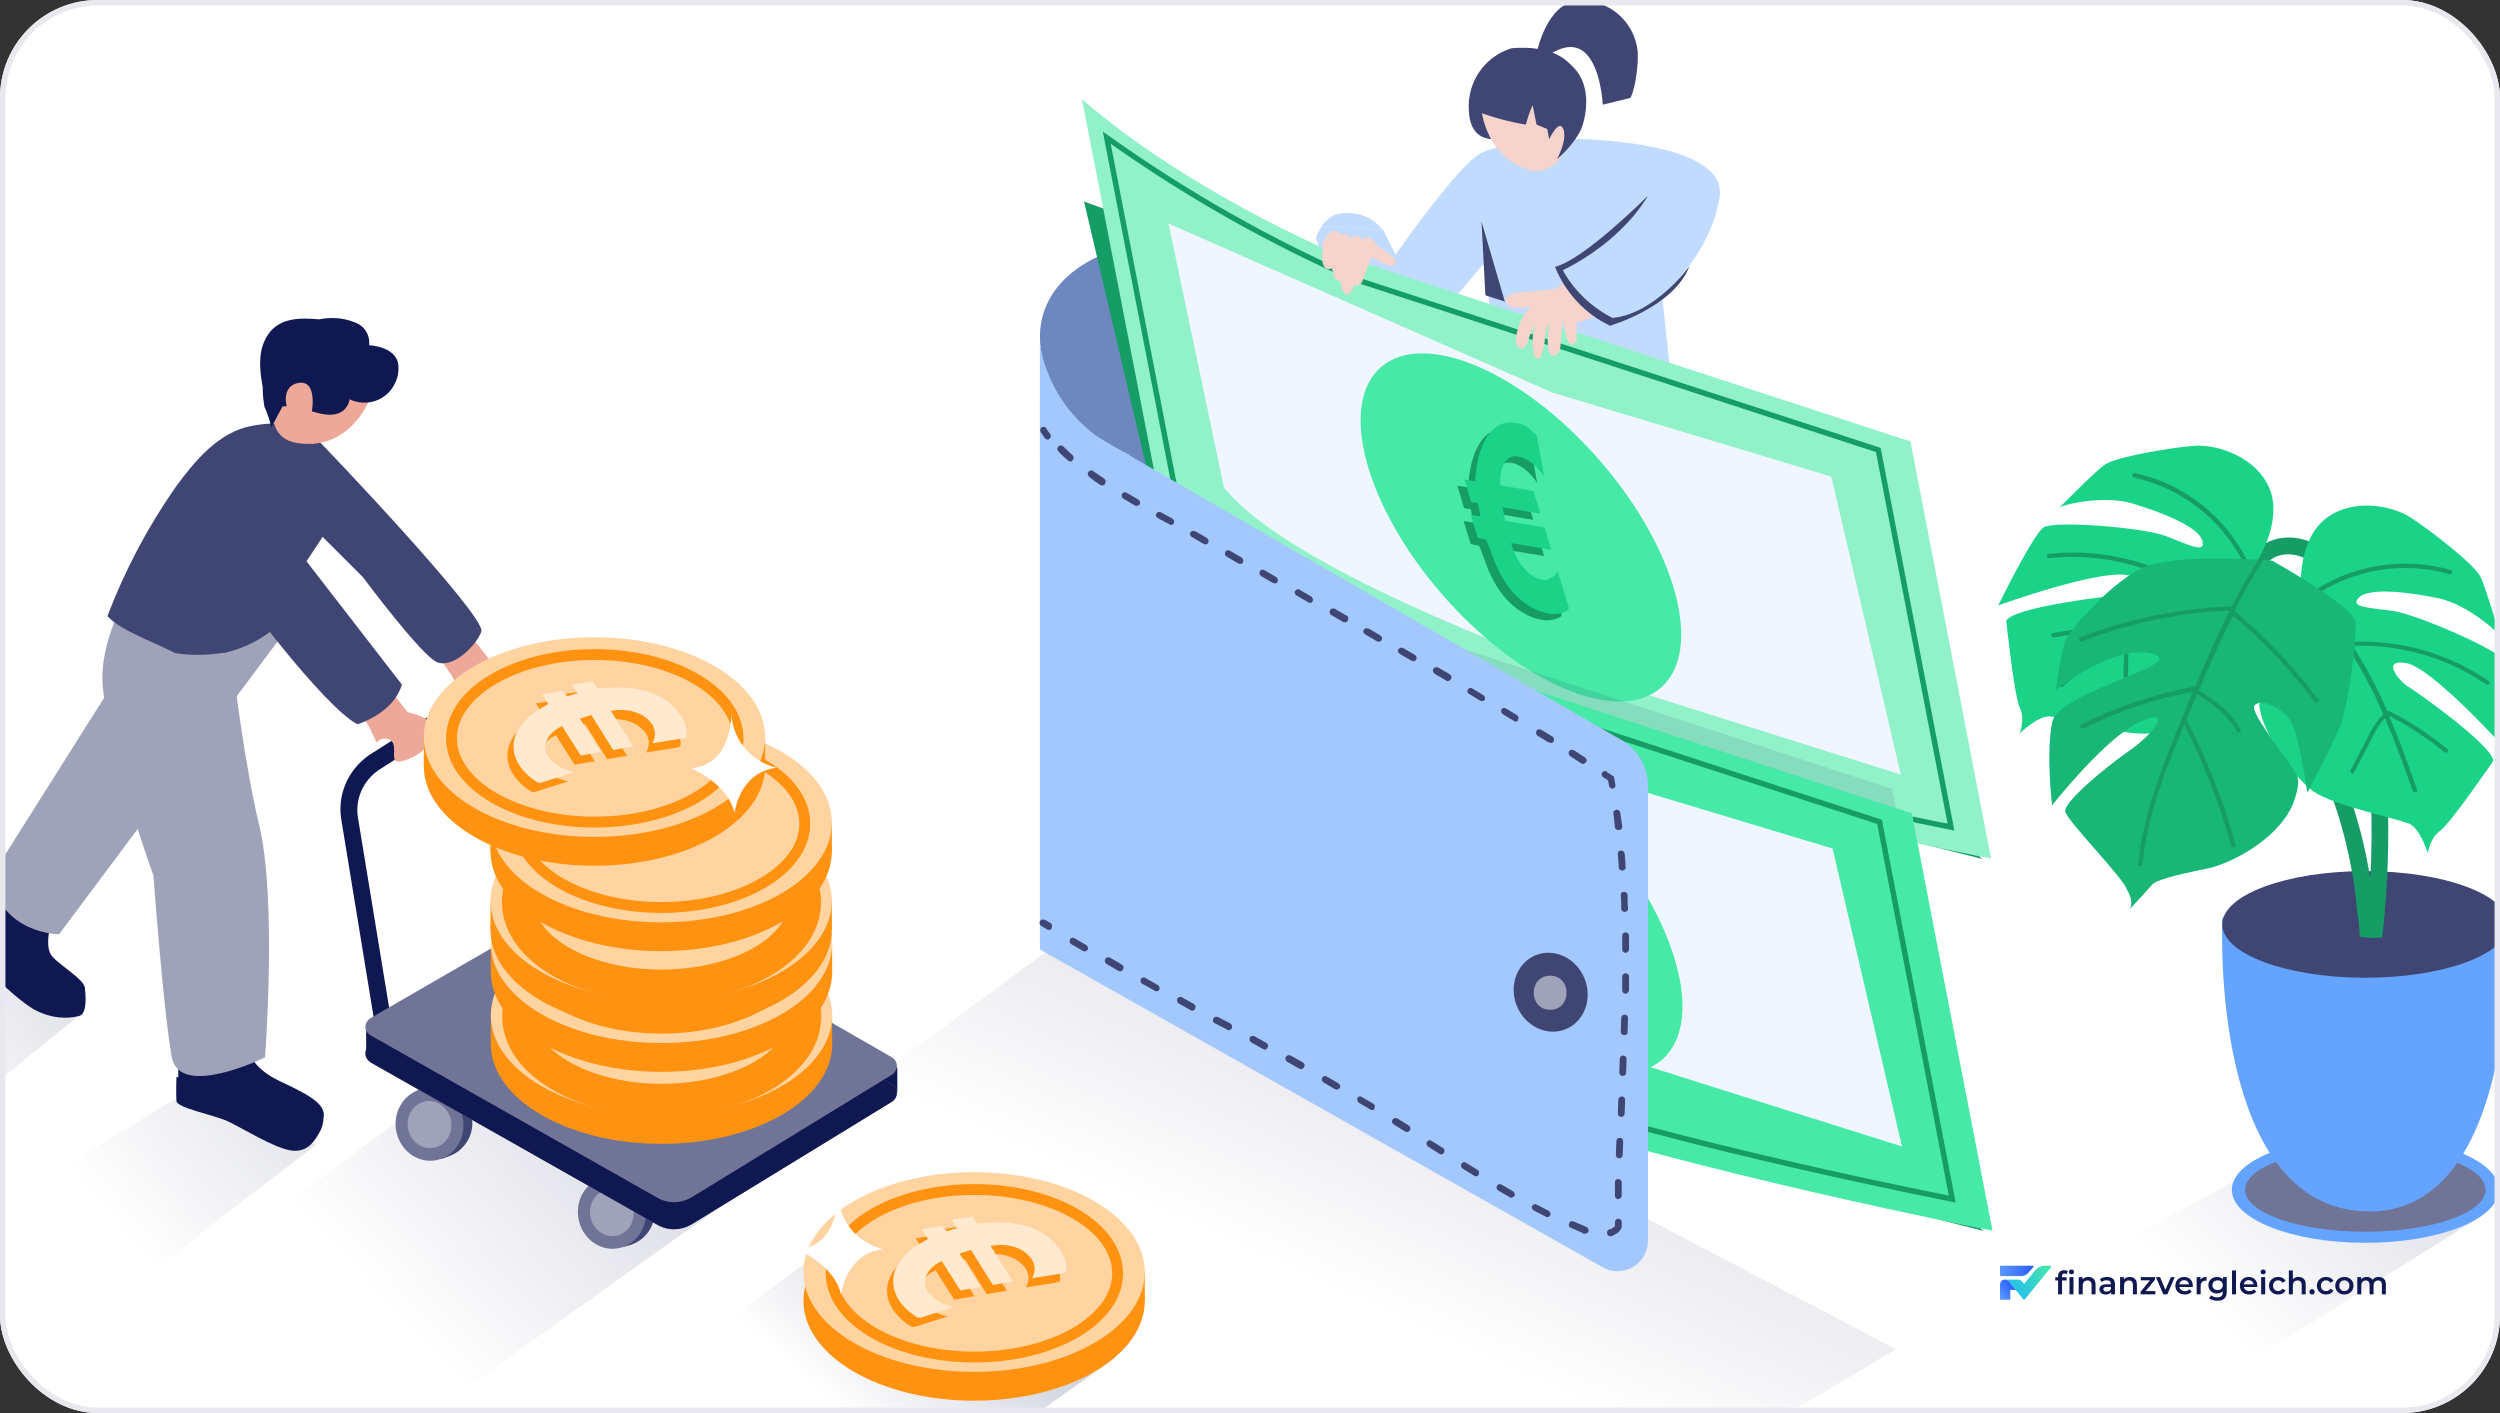 <?xml version="1.0" encoding="UTF-8"?>
<svg xmlns="http://www.w3.org/2000/svg" width="460" height="260" viewBox="0 0 460 260" fill="none">
  <rect x="0" y="0" width="460" height="260" fill="#333333" stroke="none"/>
  <g clip-path="url(#clip0_617_2)">
    <rect width="460" height="260" rx="18" fill="white"></rect>
    <g style="mix-blend-mode:multiply">
      <path d="M418.203 213.481L384.061 231.971L413.099 251.027L455.862 224.201" fill="url(#paint0_linear_617_2)"></path>
    </g>
    <path d="M408.9 173.497V169.073C408.9 169.073 413.097 161.247 435.443 161.247C458.753 161.247 461.589 169.754 461.589 169.754V176.673" fill="#65A4FE"></path>
    <path d="M435.219 228.681C448.782 228.681 459.777 224.313 459.777 218.926C459.777 213.538 448.782 209.171 435.219 209.171C421.656 209.171 410.661 213.538 410.661 218.926C410.661 224.313 421.656 228.681 435.219 228.681Z" fill="#65A4FE"></path>
    <path d="M435.218 226.639C447.434 226.639 457.337 223.186 457.337 218.926C457.337 214.666 447.434 211.213 435.218 211.213C423.002 211.213 413.099 214.666 413.099 218.926C413.099 223.186 423.002 226.639 435.218 226.639Z" fill="#707497"></path>
    <path d="M408.902 170.094C408.902 170.094 406.746 221.932 435.217 222.896C463.689 223.86 461.533 170.094 461.533 170.094" fill="#65A4FE"></path>
    <path d="M435.216 179.906C449.75 179.906 461.532 175.513 461.532 170.094C461.532 164.676 449.75 160.283 435.216 160.283C420.682 160.283 408.9 164.676 408.9 170.094C408.9 175.513 420.682 179.906 435.216 179.906Z" fill="#404674"></path>
    <path d="M432.496 158.978C433.063 161.757 433.46 164.593 433.687 167.429C433.971 169.073 434.141 170.718 434.197 172.363C435.559 172.59 436.976 172.646 438.338 172.476C440.323 154.838 439.756 136.916 435.729 119.561C434.254 113.265 432.78 104.928 427.221 100.902C423.024 97.839 416.899 98.179 413.893 102.66C412.759 104.361 415.481 105.949 416.616 104.248C418.828 100.958 423.421 101.639 426.03 103.964C428.356 106.063 429.547 109.239 430.511 112.245C432.496 118.71 433.971 125.289 434.878 131.982C436.296 141.85 436.693 151.775 436.126 161.7C435.275 156.086 433.857 150.641 431.929 145.31C428.072 134.817 422.23 125.232 414.744 116.952C413.383 115.477 411.171 117.689 412.532 119.164C419.508 126.877 425.01 135.781 428.696 145.537C430.341 149.847 431.588 154.384 432.496 158.978Z" fill="#169C65"></path>
    <path d="M415.311 103.284C415.311 103.284 420.018 95.967 417.636 90.012C415.254 84.057 407.995 81.788 404.024 82.015C400.054 82.242 389.562 84 387.407 85.418C385.252 86.836 378.332 94.152 378.729 93.529C379.126 92.905 386.953 91.033 392.284 92.621C397.616 94.209 404.421 96.875 405.215 99.427C406.01 101.979 402.663 100.221 398.523 98.633C394.383 97.045 377.935 95.74 376.007 97.045C374.079 98.349 367.67 111.394 367.67 111.394C367.67 111.394 387.18 104.361 391.887 105.949C396.595 107.537 390.98 109.522 389.505 109.579C388.031 109.636 370.336 111.734 369.145 114.23C369.145 114.23 370.619 128.182 371.64 130.223C372.661 132.265 371.64 134.931 371.64 134.931C371.64 134.931 374.986 131.698 377.141 131.811C379.297 131.925 391.037 135.555 395.631 134.931C400.225 134.307 409.639 129.543 411.965 125.516C411.965 125.516 409.753 117.406 407.371 114.06C404.989 110.713 408.675 110.94 410.036 112.131C411.341 113.322 413.496 122.68 413.779 122.51C414.063 122.34 420.472 118.03 421.379 115.704C422.287 113.379 415.311 103.284 415.311 103.284Z" fill="#1AD387"></path>
    <path d="M415.481 102.944C414.858 103.057 414.234 103.227 413.61 103.397V103.284C413.61 103.17 413.553 103.114 413.44 103.057C409.299 94.89 401.756 88.992 392.852 87.063C392.625 87.007 392.398 87.177 392.342 87.403C392.285 87.63 392.398 87.8 392.625 87.857C401.416 89.786 408.846 95.627 412.873 103.681C409.413 104.645 406.067 105.949 402.891 107.594C402.834 107.424 402.664 107.311 402.494 107.367C402.437 107.367 402.437 107.367 402.38 107.424C402.323 107.367 402.323 107.311 402.267 107.311C394.61 102.83 385.763 100.958 376.972 101.923C376.461 101.979 376.461 102.773 376.972 102.717C385.649 101.753 394.327 103.624 401.87 108.048C401.983 108.105 402.097 108.105 402.21 108.048C398.183 110.26 394.327 112.755 390.754 115.648C390.697 115.534 390.583 115.421 390.413 115.421C386.16 115.307 381.906 115.704 377.709 116.499C377.199 116.612 377.425 117.349 377.936 117.293C381.906 116.499 385.989 116.158 390.073 116.215C386.273 119.221 382.587 122.51 379.013 125.743C378.616 126.083 379.184 126.651 379.581 126.31C383.097 123.191 386.613 119.958 390.413 116.952C391.037 118.767 390.81 120.866 390.754 122.737L390.697 128.352C390.697 128.579 390.924 128.749 391.151 128.692C391.321 128.692 391.491 128.522 391.491 128.352L391.604 121.206C391.718 119.561 391.604 117.916 391.094 116.385C394.61 113.549 398.41 111.054 402.38 108.842C403.117 114.116 403.344 119.448 402.947 124.779C402.947 125.006 403.117 125.176 403.344 125.176C403.571 125.176 403.741 125.006 403.741 124.779C404.138 119.334 403.911 113.89 403.117 108.445C406.294 106.8 409.64 105.496 413.099 104.532C413.61 108.331 413.893 112.188 413.893 115.988C413.893 116.215 414.064 116.385 414.29 116.385C414.517 116.385 414.687 116.215 414.687 115.988C414.687 112.075 414.404 108.218 413.837 104.305C414.517 104.135 415.141 103.964 415.822 103.851C416.162 103.624 415.992 102.83 415.481 102.944Z" fill="#169C65"></path>
    <path d="M423.364 108.501C423.364 108.501 422.684 99.881 427.618 95.684C432.552 91.487 440.039 93.018 443.385 95.117C446.731 97.215 455.238 103.794 456.373 106.063C457.507 108.331 460.229 118.03 460.173 117.349C460.116 116.668 454.104 111.224 448.716 110.089C443.328 108.955 436.012 108.048 434.084 109.919C432.155 111.791 435.955 111.791 440.322 112.415C444.689 113.039 459.832 119.618 460.91 121.659C461.988 123.701 461.42 138.277 461.42 138.277C461.42 138.277 447.582 122.794 442.704 122C437.827 121.206 441.797 125.63 443.045 126.31C444.292 126.991 458.868 137.313 458.755 140.035C458.755 140.035 450.815 151.605 448.943 152.91C447.071 154.214 446.731 156.993 446.731 156.993C446.731 156.993 445.313 152.513 443.385 151.605C441.457 150.698 429.376 148.259 425.633 145.593C421.89 142.928 415.821 134.194 415.708 129.486C415.708 129.486 421.55 123.418 425.179 121.546C428.809 119.674 425.52 118.143 423.761 118.597C422.003 119.051 415.765 126.253 415.594 125.913C415.424 125.573 411.795 118.767 412.135 116.328C412.475 113.889 423.364 108.501 423.364 108.501Z" fill="#1AD387"></path>
    <path d="M423.421 108.105C423.931 108.502 424.385 108.955 424.839 109.352L424.896 109.239C424.952 109.126 425.066 109.126 425.179 109.126C432.722 103.908 442.137 102.376 450.928 104.872C451.438 104.985 451.212 105.779 450.758 105.666C442.08 103.17 432.779 104.758 425.463 109.92C428.072 112.415 430.397 115.137 432.382 118.087C432.495 117.973 432.722 117.916 432.836 118.03C432.892 118.03 432.892 118.087 432.892 118.143C432.949 118.087 433.006 118.087 433.063 118.087C441.91 117.746 450.588 120.298 457.904 125.289C458.301 125.573 457.961 126.254 457.507 125.97C450.361 121.036 441.797 118.54 433.063 118.824C432.949 118.824 432.836 118.767 432.779 118.71C435.275 122.567 437.43 126.594 439.245 130.847C439.358 130.791 439.528 130.791 439.642 130.847C443.442 132.776 447.015 135.101 450.304 137.823C450.701 138.164 450.134 138.731 449.737 138.391C446.618 135.782 443.215 133.57 439.585 131.698C441.513 136.179 443.158 140.773 444.746 145.31C444.916 145.764 444.179 145.99 443.952 145.537C442.364 141.056 440.719 136.576 438.848 132.152C437.43 133.456 436.636 135.441 435.785 137.086L433.176 142.077C433.063 142.247 432.836 142.361 432.666 142.247C432.495 142.134 432.382 141.907 432.495 141.737L435.785 135.441C436.466 133.967 437.373 132.606 438.507 131.415C436.749 127.218 434.594 123.248 432.155 119.391C428.979 123.645 426.257 128.239 424.102 133.059C423.875 133.513 423.194 133.116 423.421 132.662C425.69 127.671 428.469 122.964 431.701 118.597C429.716 115.648 427.448 112.869 424.839 110.43C422.57 113.549 420.529 116.782 418.657 120.128C418.543 120.298 418.317 120.412 418.146 120.298C417.976 120.185 417.863 119.958 417.976 119.788C419.848 116.385 421.946 113.096 424.272 109.92C423.761 109.466 423.251 109.012 422.74 108.558C422.457 108.331 423.024 107.764 423.421 108.105Z" fill="#169C65"></path>
    <path d="M418.091 103.17C418.091 103.17 399.601 101.526 393.646 104.758C387.691 107.991 380.829 115.931 380.035 117.86C379.241 119.788 378.277 126.934 378.277 126.934C378.277 126.934 389.109 118.37 396.085 120.298C403.061 122.227 378.73 127.104 377.596 132.946C376.462 138.788 377.596 148.146 377.596 148.146C377.596 148.146 387.124 136.009 393.476 132.946C399.828 129.883 396.709 134.704 392.002 137.994C387.294 141.283 379.694 147.578 380.035 149.337C380.375 151.095 390.867 161.644 391.378 163.742C391.378 163.742 392.682 165.557 391.945 167.202C391.945 167.202 395.008 163.912 395.972 162.778C396.936 161.644 402.778 160.51 406.464 159.716C410.151 158.922 418.771 154.781 421.777 148.202C421.777 148.202 423.365 144.516 422.685 142.758C422.004 140.999 413.837 131.244 414.801 129.827C415.765 128.409 419.735 130.053 421.38 132.492C423.025 134.931 424.556 145.82 424.556 145.82C424.556 145.82 429.093 137.37 430.625 133.513C432.156 129.656 433.687 117.179 433.404 114.4C433.12 111.621 418.091 103.17 418.091 103.17Z" fill="#1AD387"></path>
    <path opacity="0.5" d="M418.091 103.17C418.091 103.17 399.601 101.526 393.646 104.758C387.691 107.991 380.829 115.931 380.035 117.86C379.241 119.788 378.277 126.934 378.277 126.934C378.277 126.934 389.109 118.37 396.085 120.298C403.061 122.227 378.73 127.104 377.596 132.946C376.462 138.788 377.596 148.146 377.596 148.146C377.596 148.146 387.124 136.009 393.476 132.946C399.828 129.883 396.709 134.704 392.002 137.994C387.294 141.283 379.694 147.578 380.035 149.337C380.375 151.095 390.867 161.644 391.378 163.742C391.378 163.742 392.682 165.557 391.945 167.202C391.945 167.202 395.008 163.912 395.972 162.778C396.936 161.644 402.778 160.51 406.464 159.716C410.151 158.922 418.771 154.781 421.777 148.202C421.777 148.202 423.365 144.516 422.685 142.758C422.004 140.999 413.837 131.244 414.801 129.827C415.765 128.409 419.735 130.053 421.38 132.492C423.025 134.931 424.556 145.82 424.556 145.82C424.556 145.82 429.093 137.37 430.625 133.513C432.156 129.656 433.687 117.179 433.404 114.4C433.12 111.621 418.091 103.17 418.091 103.17Z" fill="#169C65"></path>
    <path d="M426.541 128.692C422.061 122.68 416.9 117.179 411.115 112.415L411.172 112.301C411.398 112.244 411.512 112.074 411.512 111.847C411.512 111.791 411.512 111.791 411.455 111.734C413.043 108.671 414.745 105.665 416.616 102.773C416.276 102.773 415.992 102.83 415.652 102.83C413.837 105.665 412.192 108.558 410.661 111.564C401.133 111.904 391.718 113.832 382.814 117.235C382.36 117.406 382.53 118.2 383.041 118.029C391.718 114.683 400.849 112.755 410.094 112.358C410.094 112.471 410.094 112.528 410.151 112.585C407.882 117.122 405.784 121.773 403.855 126.423L403.742 126.367C403.572 126.253 403.402 126.31 403.288 126.423C396.255 127.784 389.393 130.053 382.984 133.343C382.53 133.569 382.927 134.25 383.381 134.023C389.733 130.847 396.539 128.522 403.515 127.274C402.891 128.862 402.211 130.337 401.587 131.925C401.417 132.038 401.36 132.208 401.417 132.378C397.844 140.942 394.384 149.79 393.42 159.035C393.363 159.545 394.157 159.545 394.214 159.035C395.121 150.13 398.411 141.623 401.927 133.343C405.5 140.489 408.393 147.918 410.548 155.632C410.604 155.859 410.831 155.972 411.058 155.915C411.285 155.859 411.398 155.632 411.342 155.405C409.13 147.408 406.067 139.695 402.324 132.378C402.948 130.79 403.628 129.259 404.252 127.728C407.145 129.543 409.924 131.528 411.569 134.59C411.795 135.044 412.476 134.647 412.249 134.193C410.548 130.96 407.599 128.919 404.593 127.047C406.521 122.396 408.563 117.803 410.888 113.322C416.56 118.029 421.607 123.361 425.974 129.259C426.144 129.486 426.825 129.089 426.541 128.692Z" fill="#169C65"></path>
    <path d="M373.183 234.219L374.14 233.146C374.159 233.125 374.171 233.098 374.176 233.07C374.18 233.041 374.176 233.012 374.165 232.986C374.154 232.96 374.135 232.937 374.111 232.921C374.087 232.905 374.06 232.896 374.031 232.896H368.149C368.11 232.896 368.072 232.911 368.044 232.939C368.016 232.968 368 233.006 368 233.045V234.644C368 234.684 368.016 234.722 368.044 234.75C368.072 234.778 368.11 234.794 368.149 234.794H371.9C372.142 234.794 372.381 234.743 372.602 234.644C372.823 234.545 373.021 234.4 373.183 234.219Z" fill="url(#paint1_linear_617_2)"></path>
    <path d="M377.295 232.896C377.324 232.895 377.351 232.904 377.375 232.919C377.399 232.934 377.418 232.956 377.431 232.981C377.443 233.007 377.447 233.036 377.444 233.064C377.44 233.092 377.429 233.119 377.411 233.141L373.656 237.739L372.55 239.099C372.536 239.116 372.518 239.13 372.498 239.139C372.478 239.149 372.456 239.154 372.434 239.154C372.412 239.154 372.39 239.149 372.37 239.139C372.35 239.13 372.332 239.116 372.318 239.099L370.886 237.347L369.622 235.795C369.533 235.685 369.421 235.596 369.294 235.535C369.167 235.474 369.028 235.442 368.887 235.442H371.361C371.493 235.443 371.622 235.472 371.741 235.529C371.86 235.586 371.964 235.668 372.047 235.771L372.355 236.148C372.364 236.16 372.376 236.17 372.39 236.176C372.404 236.183 372.419 236.186 372.434 236.186C372.449 236.186 372.464 236.183 372.478 236.176C372.491 236.17 372.503 236.16 372.513 236.148L373.619 234.794L373.671 234.729L374.502 233.711C374.71 233.456 374.972 233.251 375.269 233.11C375.565 232.969 375.889 232.896 376.218 232.896H377.295Z" fill="url(#paint2_linear_617_2)"></path>
    <path d="M370.886 237.342H369.993C369.965 237.342 369.939 237.353 369.92 237.373C369.901 237.392 369.89 237.418 369.89 237.445V239.003C369.89 239.023 369.886 239.043 369.879 239.061C369.871 239.079 369.86 239.095 369.846 239.109C369.832 239.123 369.816 239.134 369.798 239.142C369.78 239.149 369.76 239.153 369.741 239.153H368.149C368.13 239.153 368.11 239.149 368.092 239.142C368.074 239.134 368.058 239.123 368.044 239.109C368.03 239.095 368.019 239.079 368.011 239.061C368.004 239.043 368 239.023 368 239.003V236.335C368 236.218 368.022 236.102 368.067 235.994C368.111 235.885 368.176 235.787 368.259 235.704C368.341 235.621 368.439 235.555 368.547 235.51C368.654 235.465 368.77 235.442 368.887 235.442C369.027 235.442 369.166 235.473 369.293 235.534C369.42 235.594 369.533 235.682 369.622 235.791L370.886 237.342Z" fill="url(#paint3_linear_617_2)"></path>
    <path d="M378.686 238.151V234.816C378.686 234.485 378.782 234.221 378.975 234.024C379.171 233.823 379.45 233.722 379.811 233.722C379.941 233.722 380.062 233.736 380.176 233.764C380.294 233.791 380.392 233.835 380.471 233.894L380.27 234.45C380.215 234.406 380.153 234.375 380.082 234.355C380.011 234.331 379.939 234.32 379.864 234.32C379.711 234.32 379.595 234.363 379.517 234.45C379.438 234.532 379.399 234.658 379.399 234.828V235.183L379.422 235.514V238.151H378.686ZM378.168 235.608V235.017H380.265V235.608H378.168ZM380.783 238.151V234.993H381.519V238.151H380.783ZM381.154 234.473C381.016 234.473 380.903 234.43 380.812 234.343C380.726 234.256 380.683 234.152 380.683 234.03C380.683 233.904 380.726 233.799 380.812 233.716C380.903 233.63 381.016 233.586 381.154 233.586C381.291 233.586 381.403 233.628 381.49 233.711C381.58 233.789 381.625 233.89 381.625 234.012C381.625 234.142 381.582 234.253 381.495 234.343C381.409 234.43 381.295 234.473 381.154 234.473ZM384.27 234.958C384.521 234.958 384.745 235.007 384.941 235.106C385.142 235.204 385.299 235.356 385.412 235.561C385.526 235.762 385.583 236.022 385.583 236.341V238.151H384.847V236.436C384.847 236.156 384.78 235.947 384.647 235.809C384.517 235.671 384.335 235.602 384.099 235.602C383.926 235.602 383.773 235.638 383.64 235.709C383.506 235.78 383.402 235.886 383.328 236.028C383.257 236.166 383.222 236.341 383.222 236.554V238.151H382.485V234.993H383.186V235.845L383.063 235.585C383.173 235.384 383.332 235.23 383.54 235.124C383.752 235.013 383.995 234.958 384.27 234.958ZM388.455 238.151V237.512L388.413 237.376V236.259C388.413 236.042 388.349 235.874 388.219 235.756C388.09 235.634 387.893 235.573 387.63 235.573C387.454 235.573 387.279 235.6 387.106 235.656C386.937 235.711 386.794 235.788 386.676 235.886L386.388 235.348C386.556 235.218 386.757 235.122 386.988 235.059C387.224 234.992 387.467 234.958 387.719 234.958C388.174 234.958 388.525 235.068 388.773 235.289C389.024 235.506 389.15 235.843 389.15 236.3V238.151H388.455ZM387.465 238.192C387.23 238.192 387.024 238.152 386.847 238.074C386.67 237.991 386.533 237.879 386.435 237.737C386.34 237.591 386.293 237.427 386.293 237.246C386.293 237.069 386.335 236.909 386.417 236.767C386.503 236.625 386.643 236.513 386.835 236.43C387.028 236.347 387.283 236.306 387.601 236.306H388.514V236.797H387.654C387.402 236.797 387.234 236.838 387.147 236.921C387.061 237 387.018 237.098 387.018 237.216C387.018 237.35 387.071 237.457 387.177 237.536C387.283 237.614 387.43 237.654 387.618 237.654C387.799 237.654 387.96 237.613 388.101 237.53C388.247 237.447 388.351 237.325 388.413 237.163L388.537 237.607C388.466 237.792 388.339 237.936 388.154 238.038C387.974 238.141 387.744 238.192 387.465 238.192ZM391.879 234.958C392.13 234.958 392.354 235.007 392.55 235.106C392.75 235.204 392.908 235.356 393.021 235.561C393.135 235.762 393.192 236.022 393.192 236.341V238.151H392.456V236.436C392.456 236.156 392.389 235.947 392.256 235.809C392.126 235.671 391.944 235.602 391.708 235.602C391.535 235.602 391.382 235.638 391.249 235.709C391.115 235.78 391.011 235.886 390.937 236.028C390.866 236.166 390.831 236.341 390.831 236.554V238.151H390.094V234.993H390.795V235.845L390.672 235.585C390.781 235.384 390.941 235.23 391.149 235.124C391.361 235.013 391.604 234.958 391.879 234.958ZM393.867 238.151V237.683L395.804 235.33L395.94 235.585H393.902V234.993H396.529V235.461L394.591 237.814L394.444 237.559H396.582V238.151H393.867ZM398.039 238.151L396.691 234.993H397.456L398.616 237.778H398.239L399.441 234.993H400.148L398.799 238.151H398.039ZM402 238.192C401.65 238.192 401.344 238.123 401.081 237.985C400.822 237.843 400.62 237.65 400.474 237.406C400.333 237.161 400.262 236.883 400.262 236.572C400.262 236.257 400.331 235.979 400.468 235.738C400.61 235.494 400.802 235.303 401.046 235.165C401.293 235.027 401.574 234.958 401.888 234.958C402.194 234.958 402.467 235.025 402.706 235.159C402.946 235.293 403.134 235.482 403.272 235.727C403.409 235.971 403.478 236.259 403.478 236.59C403.478 236.621 403.476 236.657 403.472 236.696C403.472 236.736 403.47 236.773 403.466 236.808H400.845V236.318H403.077L402.789 236.471C402.793 236.29 402.755 236.131 402.677 235.993C402.598 235.855 402.49 235.746 402.353 235.667C402.219 235.589 402.064 235.549 401.888 235.549C401.707 235.549 401.548 235.589 401.411 235.667C401.277 235.746 401.171 235.857 401.093 235.999C401.018 236.136 400.981 236.3 400.981 236.489V236.607C400.981 236.797 401.024 236.964 401.11 237.11C401.197 237.256 401.318 237.368 401.475 237.447C401.632 237.526 401.813 237.565 402.017 237.565C402.194 237.565 402.353 237.538 402.494 237.482C402.636 237.427 402.761 237.341 402.871 237.222L403.266 237.678C403.124 237.843 402.946 237.971 402.73 238.062C402.518 238.149 402.274 238.192 402 238.192ZM404.185 238.151V234.993H404.886V235.863L404.803 235.608C404.898 235.396 405.045 235.234 405.245 235.124C405.449 235.013 405.702 234.958 406.005 234.958V235.662C405.973 235.654 405.944 235.65 405.916 235.65C405.889 235.646 405.861 235.644 405.834 235.644C405.555 235.644 405.333 235.727 405.168 235.892C405.004 236.054 404.921 236.296 404.921 236.619V238.151H404.185ZM408.026 239.339C407.735 239.339 407.45 239.299 407.172 239.221C406.897 239.146 406.671 239.035 406.494 238.89L406.824 238.334C406.962 238.448 407.134 238.539 407.342 238.606C407.554 238.677 407.768 238.712 407.984 238.712C408.33 238.712 408.583 238.631 408.744 238.47C408.905 238.312 408.986 238.074 408.986 237.754V237.193L409.044 236.477L409.021 235.762V234.993H409.722V237.672C409.722 238.243 409.576 238.663 409.286 238.931C408.995 239.203 408.575 239.339 408.026 239.339ZM407.931 238.009C407.633 238.009 407.362 237.946 407.119 237.819C406.879 237.689 406.689 237.51 406.547 237.281C406.41 237.053 406.341 236.785 406.341 236.477C406.341 236.174 406.41 235.908 406.547 235.679C406.689 235.451 406.879 235.273 407.119 235.147C407.362 235.021 407.633 234.958 407.931 234.958C408.198 234.958 408.438 235.011 408.65 235.118C408.862 235.224 409.031 235.39 409.156 235.614C409.286 235.839 409.351 236.127 409.351 236.477C409.351 236.828 409.286 237.118 409.156 237.346C409.031 237.571 408.862 237.739 408.65 237.849C408.438 237.955 408.198 238.009 407.931 238.009ZM408.043 237.382C408.228 237.382 408.393 237.344 408.538 237.27C408.683 237.191 408.795 237.084 408.874 236.95C408.956 236.812 408.997 236.655 408.997 236.477C408.997 236.3 408.956 236.144 408.874 236.01C408.795 235.872 408.683 235.768 408.538 235.697C408.393 235.622 408.228 235.585 408.043 235.585C407.859 235.585 407.692 235.622 407.543 235.697C407.397 235.768 407.284 235.872 407.201 236.01C407.123 236.144 407.083 236.3 407.083 236.477C407.083 236.655 407.123 236.812 407.201 236.95C407.284 237.084 407.397 237.191 407.543 237.27C407.692 237.344 407.859 237.382 408.043 237.382ZM410.69 238.151V233.764H411.426V238.151H410.69ZM413.87 238.192C413.521 238.192 413.215 238.123 412.951 237.985C412.692 237.843 412.49 237.65 412.345 237.406C412.204 237.161 412.133 236.883 412.133 236.572C412.133 236.257 412.202 235.979 412.339 235.738C412.48 235.494 412.673 235.303 412.916 235.165C413.163 235.027 413.444 234.958 413.758 234.958C414.065 234.958 414.337 235.025 414.577 235.159C414.816 235.293 415.005 235.482 415.142 235.727C415.28 235.971 415.348 236.259 415.348 236.59C415.348 236.621 415.346 236.657 415.343 236.696C415.343 236.736 415.341 236.773 415.337 236.808H412.716V236.318H414.948L414.659 236.471C414.663 236.29 414.626 236.131 414.547 235.993C414.469 235.855 414.361 235.746 414.224 235.667C414.09 235.589 413.935 235.549 413.758 235.549C413.578 235.549 413.419 235.589 413.281 235.667C413.148 235.746 413.042 235.857 412.963 235.999C412.889 236.136 412.851 236.3 412.851 236.489V236.607C412.851 236.797 412.895 236.964 412.981 237.11C413.067 237.256 413.189 237.368 413.346 237.447C413.503 237.526 413.684 237.565 413.888 237.565C414.065 237.565 414.224 237.538 414.365 237.482C414.506 237.427 414.632 237.341 414.742 237.222L415.136 237.678C414.995 237.843 414.816 237.971 414.6 238.062C414.388 238.149 414.145 238.192 413.87 238.192ZM416.055 238.151V234.993H416.792V238.151H416.055ZM416.426 234.473C416.289 234.473 416.175 234.43 416.085 234.343C415.999 234.256 415.955 234.152 415.955 234.03C415.955 233.904 415.999 233.799 416.085 233.716C416.175 233.63 416.289 233.586 416.426 233.586C416.564 233.586 416.676 233.628 416.762 233.711C416.852 233.789 416.898 233.89 416.898 234.012C416.898 234.142 416.854 234.253 416.768 234.343C416.682 234.43 416.568 234.473 416.426 234.473ZM419.201 238.192C418.871 238.192 418.576 238.123 418.317 237.985C418.062 237.843 417.862 237.65 417.717 237.406C417.571 237.161 417.499 236.883 417.499 236.572C417.499 236.257 417.571 235.979 417.717 235.738C417.862 235.494 418.062 235.303 418.317 235.165C418.576 235.027 418.871 234.958 419.201 234.958C419.507 234.958 419.776 235.021 420.008 235.147C420.243 235.269 420.422 235.451 420.544 235.691L419.978 236.022C419.884 235.872 419.768 235.762 419.631 235.691C419.497 235.62 419.352 235.585 419.195 235.585C419.014 235.585 418.851 235.624 418.706 235.703C418.561 235.782 418.447 235.896 418.364 236.046C418.282 236.192 418.241 236.367 418.241 236.572C418.241 236.777 418.282 236.954 418.364 237.104C418.447 237.25 418.561 237.362 418.706 237.441C418.851 237.52 419.014 237.559 419.195 237.559C419.352 237.559 419.497 237.524 419.631 237.453C419.768 237.382 419.884 237.272 419.978 237.122L420.544 237.453C420.422 237.689 420.243 237.873 420.008 238.003C419.776 238.129 419.507 238.192 419.201 238.192ZM422.936 234.958C423.187 234.958 423.411 235.007 423.607 235.106C423.807 235.204 423.964 235.356 424.078 235.561C424.192 235.762 424.249 236.022 424.249 236.341V238.151H423.513V236.436C423.513 236.156 423.446 235.947 423.312 235.809C423.183 235.671 423 235.602 422.765 235.602C422.592 235.602 422.439 235.638 422.305 235.709C422.172 235.78 422.068 235.886 421.993 236.028C421.923 236.166 421.887 236.341 421.887 236.554V238.151H421.151V233.764H421.887V235.845L421.728 235.585C421.838 235.384 421.997 235.23 422.205 235.124C422.417 235.013 422.661 234.958 422.936 234.958ZM425.418 238.192C425.285 238.192 425.171 238.147 425.077 238.056C424.983 237.961 424.935 237.843 424.935 237.701C424.935 237.551 424.983 237.433 425.077 237.346C425.171 237.256 425.285 237.21 425.418 237.21C425.552 237.21 425.666 237.256 425.76 237.346C425.854 237.433 425.901 237.551 425.901 237.701C425.901 237.843 425.854 237.961 425.76 238.056C425.666 238.147 425.552 238.192 425.418 238.192ZM428.012 238.192C427.682 238.192 427.387 238.123 427.128 237.985C426.873 237.843 426.673 237.65 426.528 237.406C426.382 237.161 426.31 236.883 426.31 236.572C426.31 236.257 426.382 235.979 426.528 235.738C426.673 235.494 426.873 235.303 427.128 235.165C427.387 235.027 427.682 234.958 428.012 234.958C428.318 234.958 428.587 235.021 428.818 235.147C429.054 235.269 429.233 235.451 429.354 235.691L428.789 236.022C428.695 235.872 428.579 235.762 428.442 235.691C428.308 235.62 428.163 235.585 428.006 235.585C427.825 235.585 427.662 235.624 427.517 235.703C427.372 235.782 427.258 235.896 427.175 236.046C427.093 236.192 427.052 236.367 427.052 236.572C427.052 236.777 427.093 236.954 427.175 237.104C427.258 237.25 427.372 237.362 427.517 237.441C427.662 237.52 427.825 237.559 428.006 237.559C428.163 237.559 428.308 237.524 428.442 237.453C428.579 237.382 428.695 237.272 428.789 237.122L429.354 237.453C429.233 237.689 429.054 237.873 428.818 238.003C428.587 238.129 428.318 238.192 428.012 238.192ZM431.358 238.192C431.036 238.192 430.75 238.123 430.498 237.985C430.247 237.843 430.049 237.65 429.904 237.406C429.758 237.161 429.686 236.883 429.686 236.572C429.686 236.257 429.758 235.979 429.904 235.738C430.049 235.494 430.247 235.303 430.498 235.165C430.75 235.027 431.036 234.958 431.358 234.958C431.684 234.958 431.973 235.027 432.224 235.165C432.479 235.303 432.677 235.492 432.819 235.732C432.964 235.973 433.037 236.253 433.037 236.572C433.037 236.883 432.964 237.161 432.819 237.406C432.677 237.65 432.479 237.843 432.224 237.985C431.973 238.123 431.684 238.192 431.358 238.192ZM431.358 237.559C431.539 237.559 431.7 237.52 431.841 237.441C431.982 237.362 432.092 237.248 432.171 237.098C432.253 236.948 432.295 236.773 432.295 236.572C432.295 236.367 432.253 236.192 432.171 236.046C432.092 235.896 431.982 235.782 431.841 235.703C431.7 235.624 431.541 235.585 431.364 235.585C431.183 235.585 431.023 235.624 430.881 235.703C430.744 235.782 430.634 235.896 430.551 236.046C430.469 236.192 430.428 236.367 430.428 236.572C430.428 236.773 430.469 236.948 430.551 237.098C430.634 237.248 430.744 237.362 430.881 237.441C431.023 237.52 431.182 237.559 431.358 237.559ZM437.71 234.958C437.961 234.958 438.183 235.007 438.375 235.106C438.572 235.204 438.725 235.356 438.835 235.561C438.945 235.762 439 236.022 439 236.341V238.151H438.264V236.436C438.264 236.156 438.203 235.947 438.081 235.809C437.959 235.671 437.785 235.602 437.557 235.602C437.396 235.602 437.253 235.638 437.127 235.709C437.005 235.78 436.909 235.884 436.838 236.022C436.772 236.16 436.738 236.336 436.738 236.548V238.151H436.002V236.436C436.002 236.156 435.941 235.947 435.82 235.809C435.698 235.671 435.523 235.602 435.295 235.602C435.134 235.602 434.991 235.638 434.865 235.709C434.744 235.78 434.648 235.884 434.577 236.022C434.51 236.16 434.477 236.336 434.477 236.548V238.151H433.741V234.993H434.441V235.833L434.318 235.585C434.424 235.38 434.577 235.224 434.777 235.118C434.981 235.011 435.213 234.958 435.472 234.958C435.767 234.958 436.022 235.031 436.238 235.177C436.458 235.323 436.603 235.543 436.673 235.839L436.385 235.738C436.487 235.502 436.656 235.313 436.891 235.171C437.127 235.029 437.4 234.958 437.71 234.958Z" fill="#101851"></path>
    <g style="mix-blend-mode:multiply">
      <g style="mix-blend-mode:multiply">
        <path d="M291.141 282.818L348.833 248.238L199.496 169.942L147 208.642C154.883 213.48 283.347 277.801 291.141 282.818Z" fill="url(#paint4_linear_617_2)"></path>
      </g>
    </g>
    <path d="M337.724 112.16L230.761 50.347V150.86L334.32 209.359C337.007 210.882 340.411 209.896 341.934 207.209C342.382 206.402 342.651 205.417 342.651 204.432V120.76C342.651 117.177 340.77 113.862 337.724 112.16Z" fill="#A3C8FE"></path>
    <path d="M254.5 42.285L243.213 41.658C242.765 42.285 242.406 43.002 242.138 43.718L243.571 48.556L259.069 51.512L254.5 42.285Z" fill="#C1DBFF"></path>
    <path d="M281.825 28.399C281.018 28.399 277.793 25.622 272.597 28.131C267.402 30.639 251.635 54.289 251.635 54.289L262.295 61.187L272.956 48.556L276.002 68.891C276.002 68.891 287.379 77.581 307.266 67.906L305.833 54.289C305.833 54.289 314.702 47.123 316.404 36.283C318.106 25.443 288.454 25.533 288.454 25.533" fill="#C1DBFF"></path>
    <path opacity="0.36" d="M337.724 112.16L230.761 50.347V150.86L334.32 209.359C337.007 210.882 340.411 209.896 341.934 207.209C342.382 206.402 342.651 205.417 342.651 204.432V120.76C342.651 117.177 340.77 113.862 337.724 112.16Z" fill="#101851"></path>
    <path d="M230.761 50.347C230.761 50.347 213.651 41.12 200.93 47.749C190.269 53.393 188.119 63.964 196.451 75.789C204.782 87.614 238.017 104.993 238.017 104.993" fill="#A3C8FE"></path>
    <path opacity="0.36" d="M230.761 50.347C230.761 50.347 213.651 41.12 200.93 47.749C190.269 53.393 188.119 63.964 196.451 75.789C204.782 87.614 238.017 104.993 238.017 104.993" fill="#101851"></path>
    <path d="M278.152 8.87C273.135 10.393 269.91 15.141 270.268 20.337C270.627 28.937 279.585 24.457 279.585 24.457L288.543 25.622C288.543 25.622 290.156 25.264 290.783 18.097C291.41 10.93 285.318 8.243 278.152 8.87Z" fill="#404674"></path>
    <path d="M272.776 17.38C272.06 20.337 273.314 24.01 274.747 26.249C276.27 28.758 278.689 30.549 281.466 31.266C284.422 31.983 286.751 30.28 287.916 27.593C289.26 24.726 289.439 21.501 288.453 18.455C287.468 15.857 285.408 13.887 282.81 12.991C279.943 12.095 276.897 12.722 274.568 14.514C273.672 15.23 273.045 16.216 272.776 17.38Z" fill="#F6D4CC"></path>
    <path d="M271.611 20.426C274.568 21.591 277.613 22.397 280.749 22.934C281.107 21.68 281.465 20.516 282.003 19.351C282.093 19.709 282.72 22.934 282.72 22.934L284.691 23.741L285.049 25.622C285.049 25.622 286.841 21.77 287.647 23.741C288.453 25.712 286.482 29.295 286.482 29.295C288.184 27.861 289.618 26.159 290.693 24.278C292.126 21.501 294.366 10.751 282.72 9.586C271.074 8.422 271.611 20.426 271.611 20.426Z" fill="#404674"></path>
    <path d="M364.699 158.038L219.265 121.543L199.461 37.078L261.375 59.651" fill="#169C65"></path>
    <path d="M199.072 18.235L215.285 101.653C232.755 116.158 252.727 127.373 274.239 134.76C310.095 147.059 366.358 157.982 366.358 157.982L351.526 81.229L245.993 46.763C245.993 46.763 218.821 35.427 199.072 18.235Z" fill="#91F2CA"></path>
    <path d="M203.645 25.334L218.288 100.764C235.836 113.641 255.179 123.893 275.714 131.202C308.135 142.317 358.981 152.189 358.981 152.189L345.605 82.793L250.098 51.64C233.733 44.505 218.166 35.689 203.645 25.334Z" stroke="#169C65" stroke-miterlimit="10"></path>
    <path d="M285.629 72.235L336.963 87.7L349.736 142.516C349.736 142.516 291.791 124.321 287.545 122.817C283.3 121.313 236.96 104.545 225.21 89.694L215 41.127L285.629 72.235Z" fill="#F0F6FF"></path>
    <path d="M265.531 109.576C279.772 125.85 297.726 133.433 305.633 126.515C313.539 119.596 308.404 100.795 294.163 84.521C279.922 68.247 261.968 60.663 254.062 67.582C246.156 74.5 251.291 93.302 265.531 109.576Z" fill="#47E9A6"></path>
    <path d="M280.169 106.727C279.415 106.114 278.713 105.286 278.117 104.307C277.522 103.327 277.048 102.222 276.734 101.075L284.131 102.319C283.693 100.91 283.284 99.59 282.889 98.184L275.629 96.974L275.177 94.489L282.121 95.655C281.68 94.233 281.262 92.888 280.872 91.494L274.763 90.447C274.653 89.275 274.76 88.182 275.074 87.284C275.387 86.387 275.895 85.719 276.544 85.35C277.034 85.112 277.585 85.047 278.166 85.159C278.98 85.328 279.816 85.746 280.622 86.385C281.427 87.025 282.186 87.872 282.85 88.876L282.35 86.155C282.116 84.832 281.823 83.372 281.596 81.992C281.577 81.751 281.502 81.499 281.385 81.278C281.268 81.057 281.114 80.88 280.949 80.774C279.608 79.777 279.651 79.155 276.888 78.903C274.125 78.651 270.861 81.069 270.182 88.902C269.503 96.736 270.186 89.703 270.186 89.703L268.148 89.364C268.577 90.748 268.995 92.093 269.39 93.5L270.631 93.709L271.083 96.166L269.314 95.883C269.759 97.318 270.181 98.676 270.626 100.111C271.169 100.208 272.115 100.438 272.162 100.454C272.208 100.469 272.779 102.039 273.108 102.854C275.295 109.359 278.746 112.504 282.442 113.753C282.835 113.885 283.225 113.984 283.611 114.05C284.815 114.256 285.958 114.097 286.971 113.583C287.352 113.403 287.452 113.129 287.166 112.262C286.55 110.276 285.929 108.277 285.297 106.239C284.986 106.832 284.571 107.278 284.077 107.551C283.583 107.824 283.022 107.918 282.427 107.826C281.679 107.667 280.912 107.294 280.169 106.727Z" fill="#169C65"></path>
    <path d="M281.475 105.583C280.72 104.971 280.018 104.143 279.423 103.163C278.827 102.184 278.354 101.078 278.039 99.931L285.436 101.176C284.999 99.766 284.589 98.447 284.195 97.04L276.935 95.83L276.483 93.346L283.427 94.512C282.985 93.09 282.568 91.744 282.177 90.35L276.069 89.304C275.959 88.131 276.066 87.038 276.379 86.141C276.693 85.243 277.201 84.575 277.849 84.206C278.339 83.968 278.891 83.903 279.471 84.015C280.285 84.185 281.121 84.602 281.927 85.242C282.733 85.881 283.492 86.729 284.155 87.733L283.656 85.012C283.422 83.689 283.128 82.229 282.902 80.849C282.882 80.607 282.808 80.356 282.691 80.135C282.573 79.914 282.42 79.736 282.255 79.631C280.914 78.633 280.957 78.012 278.194 77.76C275.431 77.508 272.167 79.925 271.487 87.759C270.808 95.592 271.492 88.559 271.492 88.559L269.454 88.22C269.883 89.604 270.301 90.95 270.695 92.356L271.937 92.566L272.389 95.022L270.619 94.739C271.065 96.174 271.486 97.533 271.932 98.968C272.475 99.065 273.42 99.294 273.467 99.31C273.514 99.326 274.085 100.895 274.414 101.71C276.601 108.215 280.051 111.36 283.748 112.609C284.14 112.742 284.53 112.841 284.916 112.906C286.121 113.112 287.264 112.953 288.277 112.44C288.658 112.26 288.758 111.985 288.472 111.118C287.855 109.132 287.235 107.133 286.602 105.096C286.291 105.688 285.876 106.135 285.383 106.408C284.889 106.681 284.327 106.774 283.733 106.682C282.985 106.524 282.218 106.151 281.475 105.583Z" fill="#1AD387"></path>
    <path d="M364.93 226.471L219.496 189.975L199.692 105.511L261.606 128.084" fill="#169C65"></path>
    <path d="M199.302 86.668L215.515 170.086C232.986 184.59 252.957 195.805 274.469 203.193C310.325 215.492 366.588 226.414 366.588 226.414L351.757 149.662L246.224 115.196C246.224 115.196 219.051 103.859 199.302 86.668Z" fill="#91F2CA"></path>
    <g style="mix-blend-mode:multiply" opacity="0.1">
      <path d="M195.719 82.189L211.932 165.607C229.403 180.111 249.374 191.326 270.886 198.714C306.742 211.013 363.005 221.935 363.005 221.935L348.174 145.183L242.641 110.717C242.641 110.717 215.468 99.38 195.719 82.189Z" fill="#101851"></path>
    </g>
    <path d="M199.302 86.668L215.515 170.086C232.986 184.59 252.957 195.805 274.469 203.193C310.325 215.492 366.588 226.414 366.588 226.414L351.757 149.662L246.224 115.196C246.224 115.196 219.051 103.859 199.302 86.668Z" fill="#47E9A6"></path>
    <path d="M203.877 93.767L218.519 169.197C236.067 182.073 255.41 192.326 275.945 199.635C308.367 210.75 359.212 220.622 359.212 220.622L345.836 151.225L250.329 120.073C233.965 112.937 218.398 104.122 203.877 93.767Z" stroke="#169C65" stroke-miterlimit="10"></path>
    <path d="M285.859 140.668L337.193 156.132L349.966 210.949C349.966 210.949 292.021 192.754 287.776 191.25C283.531 189.746 237.191 172.978 225.44 158.126L215.23 109.559L285.859 140.668Z" fill="#F0F6FF"></path>
    <path d="M265.762 178.008C280.003 194.282 297.957 201.866 305.863 194.947C313.769 188.029 308.634 169.227 294.394 152.953C280.153 136.679 262.199 129.096 254.292 136.014C246.386 142.933 251.521 161.734 265.762 178.008Z" fill="#47E9A6"></path>
    <path d="M280.401 175.16C279.646 174.547 278.944 173.719 278.349 172.739C277.753 171.76 277.28 170.654 276.965 169.508L284.362 170.752C283.925 169.343 283.515 168.023 283.12 166.616L275.86 165.406L275.409 162.922L282.353 164.088C281.911 162.666 281.494 161.32 281.103 159.927L274.995 158.88C274.885 157.707 274.992 156.614 275.305 155.717C275.619 154.82 276.127 154.151 276.775 153.783C277.265 153.544 277.817 153.479 278.397 153.592C279.211 153.761 280.047 154.178 280.853 154.818C281.659 155.457 282.417 156.305 283.081 157.309L282.581 154.588C282.347 153.265 282.054 151.805 281.827 150.425C281.808 150.183 281.734 149.932 281.617 149.711C281.499 149.49 281.346 149.313 281.18 149.207C279.84 148.21 279.883 147.588 277.12 147.336C274.356 147.084 271.092 149.501 270.413 157.335C269.734 165.169 270.418 158.135 270.418 158.135L268.379 157.796C268.809 159.18 269.226 160.526 269.621 161.932L270.863 162.142L271.314 164.599L269.545 164.315C269.991 165.751 270.412 167.109 270.858 168.544C271.401 168.641 272.346 168.871 272.393 168.886C272.44 168.902 273.011 170.471 273.34 171.286C275.526 177.791 278.977 180.936 282.674 182.185C283.066 182.318 283.456 182.417 283.842 182.483C285.047 182.688 286.189 182.529 287.202 182.016C287.584 181.836 287.683 181.562 287.397 180.694C286.781 178.708 286.161 176.709 285.528 174.672C285.217 175.265 284.802 175.711 284.308 175.984C283.815 176.257 283.253 176.35 282.658 176.258C281.91 176.1 281.144 175.727 280.401 175.16Z" fill="#169C65"></path>
    <path d="M281.705 174.016C280.951 173.403 280.249 172.576 279.653 171.596C279.058 170.616 278.585 169.511 278.27 168.364L285.667 169.608C285.229 168.199 284.82 166.879 284.425 165.473L277.165 164.263L276.714 161.778L283.657 162.944C283.216 161.522 282.798 160.177 282.408 158.783L276.3 157.736C276.189 156.564 276.297 155.471 276.61 154.573C276.923 153.676 277.431 153.008 278.08 152.639C278.57 152.401 279.121 152.336 279.702 152.448C280.516 152.617 281.352 153.035 282.158 153.674C282.964 154.314 283.722 155.161 284.386 156.165L283.886 153.444C283.652 152.121 283.359 150.661 283.132 149.281C283.113 149.04 283.039 148.788 282.921 148.567C282.804 148.346 282.65 148.169 282.485 148.063C281.144 147.066 281.187 146.444 278.424 146.192C275.661 145.941 272.397 148.358 271.718 156.191C271.039 164.025 271.723 156.992 271.723 156.992L269.684 156.653C270.114 158.037 270.531 159.382 270.926 160.789L272.168 160.998L272.619 163.455L270.85 163.172C271.295 164.607 271.717 165.965 272.162 167.4C272.705 167.497 273.651 167.727 273.698 167.743C273.745 167.759 274.316 169.328 274.644 170.143C276.831 176.648 280.282 179.793 283.978 181.042C284.371 181.174 284.761 181.274 285.147 181.339C286.352 181.545 287.494 181.386 288.507 180.872C288.888 180.692 288.988 180.418 288.702 179.551C288.086 177.565 287.465 175.566 286.833 173.528C286.522 174.121 286.107 174.567 285.613 174.84C285.119 175.113 284.558 175.207 283.963 175.115C283.215 174.956 282.448 174.583 281.705 174.016Z" fill="#1AD387"></path>
    <path d="M282.809 9.497C282.809 9.497 284.6 0.718 290.154 0.18C295.798 -0.357 300.815 3.853 301.352 9.586C301.352 10.034 301.352 10.572 301.352 11.02C301.352 11.02 301.173 15.678 300.009 18.007L294.902 19.261C294.902 19.261 294.275 4.39 285.407 9.855" fill="#404674"></path>
    <path d="M287.826 52.139C287.288 52.497 286.661 52.855 286.034 53.214C284.153 53.482 282.182 53.572 280.211 53.751C279.315 53.841 276.986 53.93 277.076 55.364C277.165 56.797 278.957 56.618 279.853 56.618C280.48 56.618 281.017 56.528 281.645 56.439C280.838 57.245 280.211 58.141 279.763 59.216C279.315 60.291 278.509 62.62 279.226 63.695C279.942 64.77 280.928 63.695 281.107 62.889C281.465 61.724 281.913 60.56 282.54 59.485C281.913 61.455 281.824 63.426 282.272 65.487C282.451 65.845 282.809 66.024 283.167 65.935C283.347 65.845 283.436 65.755 283.526 65.666C283.974 64.412 284.242 63.068 284.332 61.724C284.511 60.918 284.78 60.022 285.138 59.216C284.78 60.918 284.69 62.62 284.87 64.322C284.87 64.501 284.959 64.591 285.049 64.68V64.77C285.049 65.128 285.407 65.487 285.765 65.487H285.945C287.02 65.218 287.109 63.964 287.199 62.978C287.288 61.455 287.467 60.022 287.736 58.589C287.736 60.112 288.005 61.635 288.632 63.068C288.811 63.337 289.17 63.516 289.438 63.337L289.528 63.247C289.797 63.157 290.065 62.889 290.065 62.62V60.56L290.155 59.305C291.499 59.126 292.753 58.589 293.738 57.693C291.409 56.17 289.438 54.289 287.826 52.139Z" fill="#F6D4CC"></path>
    <path d="M245.453 39.597C245.184 39.687 244.916 39.866 244.737 40.045C244.109 40.493 243.572 41.03 243.124 41.657L254.412 42.285C252.351 39.597 248.678 38.522 245.453 39.597Z" fill="#C1DBFF"></path>
    <path d="M256.471 47.48L256.203 47.301C256.203 47.122 256.113 47.032 255.934 46.943L254.948 46.316C254.859 46.226 254.859 46.226 254.769 46.136C253.963 45.689 253.246 45.062 252.709 44.255C252.619 44.076 252.44 43.986 252.171 43.986C251.992 43.718 251.723 43.628 251.455 43.718C251.186 43.718 250.828 43.897 250.648 44.076C250.469 43.807 250.29 43.628 250.021 43.449C249.394 43.27 248.767 43.539 248.498 44.076C248.409 43.718 248.23 43.359 247.871 43.18C247.513 43.001 247.065 43.001 246.796 43.27C246.617 43.091 246.438 42.911 246.259 42.822L246.169 42.732C245.9 42.464 245.452 42.374 245.094 42.643C244.467 42.911 244.019 43.359 243.84 43.986C243.661 44.076 243.571 44.255 243.482 44.434C243.392 45.42 242.586 50.078 244.825 49.451C244.915 49.451 245.094 49.361 245.094 49.272C245.094 49.451 245.094 49.63 245.184 49.72C245.363 50.705 245.542 51.691 246.707 51.78C246.707 52.766 246.975 54.109 247.871 54.109C248.14 54.199 248.498 54.109 248.588 53.751V53.662C248.857 53.303 249.036 52.855 249.125 52.318C249.394 52.587 249.663 52.676 250.2 52.318C250.29 52.228 250.38 52.228 250.38 52.139C250.559 52.049 250.648 51.959 250.648 51.78C250.828 51.332 251.007 50.885 251.186 50.347L252.35 47.391L252.798 47.48C253.515 47.928 254.232 48.286 254.948 48.645C255.486 48.914 256.471 49.182 256.74 48.286C256.919 48.018 256.83 47.659 256.471 47.48Z" fill="#F6D4CC"></path>
    <path d="M298.217 136.079L191.344 74.266V174.69L294.903 233.188C297.59 234.711 300.994 233.726 302.517 231.038C302.965 230.232 303.234 229.246 303.234 228.261V144.59C303.234 141.096 301.353 137.871 298.217 136.079Z" fill="#A3C8FE"></path>
    <path d="M191.344 82.866V63.068C191.344 63.068 192.508 77.223 208.006 83.762" fill="#A3C8FE"></path>
    <path d="M192.777 80.895C192.598 80.895 192.419 80.806 192.24 80.626L191.523 79.552C191.344 79.283 191.344 78.924 191.613 78.656C191.882 78.477 192.24 78.477 192.509 78.745V78.835C192.777 79.193 192.957 79.552 193.225 79.82C193.405 80.089 193.405 80.447 193.136 80.716C192.957 80.895 192.867 80.895 192.777 80.895Z" fill="#404674"></path>
    <path d="M291.319 140.558C291.229 140.558 291.05 140.558 290.961 140.468L288.9 139.125C288.631 138.946 288.542 138.498 288.721 138.229C288.9 137.96 289.259 137.871 289.527 138.05H289.617L291.677 139.393C291.946 139.573 292.036 139.931 291.856 140.2C291.767 140.379 291.588 140.468 291.319 140.558ZM285.227 136.616C285.138 136.616 285.048 136.616 284.958 136.616L282.898 135.362C282.629 135.183 282.54 134.735 282.719 134.466C282.898 134.198 283.256 134.108 283.615 134.287L285.675 135.541C285.944 135.721 286.033 136.079 285.854 136.437C285.765 136.616 285.586 136.706 285.317 136.706L285.227 136.616ZM278.956 132.764C278.867 132.764 278.777 132.764 278.598 132.675L276.538 131.42C276.269 131.241 276.09 130.883 276.269 130.525C276.448 130.256 276.806 130.166 277.075 130.345L279.136 131.6C279.404 131.779 279.494 132.137 279.315 132.406C279.315 132.675 279.136 132.764 278.956 132.764ZM272.685 129.002C272.596 129.002 272.506 129.002 272.327 128.912L270.267 127.658C269.998 127.479 269.908 127.12 270.088 126.852C270.267 126.583 270.625 126.493 270.894 126.673L272.954 127.927C273.223 128.106 273.313 128.464 273.223 128.733C273.133 128.912 272.865 129.002 272.685 129.002ZM266.415 125.329C266.325 125.329 266.235 125.329 266.146 125.239L263.996 123.985C263.727 123.806 263.548 123.448 263.727 123.089C263.906 122.82 264.265 122.641 264.533 122.82C264.533 122.82 264.533 122.82 264.623 122.82L266.773 124.075C267.042 124.254 267.131 124.612 267.042 124.881C266.863 125.15 266.683 125.239 266.415 125.329ZM260.054 121.656C259.965 121.656 259.875 121.656 259.696 121.566L257.546 120.312C257.277 120.133 257.098 119.775 257.277 119.506C257.456 119.237 257.815 119.058 258.083 119.237H258.173L260.323 120.491C260.592 120.67 260.771 121.029 260.592 121.297C260.502 121.566 260.323 121.656 260.054 121.656ZM253.694 118.072C253.604 118.072 253.515 118.072 253.335 117.983L251.185 116.729C250.917 116.55 250.737 116.191 250.917 115.922C251.096 115.654 251.454 115.475 251.723 115.654H251.812L253.962 116.908C254.231 117.087 254.41 117.445 254.231 117.714C254.142 117.983 253.962 118.072 253.694 118.072ZM247.333 114.489C247.244 114.489 247.154 114.489 247.064 114.4L244.914 113.145C244.646 112.966 244.556 112.608 244.735 112.25C244.914 111.981 245.273 111.891 245.542 111.981L247.692 113.235C248.05 113.325 248.139 113.683 248.05 114.041C247.871 114.489 247.602 114.579 247.333 114.489ZM240.973 110.906C240.883 110.906 240.794 110.906 240.704 110.816L238.554 109.562C238.285 109.383 238.106 109.024 238.285 108.756C238.464 108.487 238.823 108.308 239.091 108.487L241.242 109.741C241.51 109.92 241.689 110.279 241.51 110.637C241.421 110.906 241.152 110.995 240.973 110.906ZM234.523 107.322C234.433 107.322 234.344 107.322 234.164 107.233L232.014 105.979C231.746 105.799 231.656 105.441 231.835 105.083C232.014 104.814 232.373 104.724 232.641 104.904L234.791 106.158C235.06 106.337 235.239 106.695 235.06 107.054C234.971 107.233 234.791 107.412 234.523 107.322ZM228.162 103.739C228.073 103.739 227.983 103.739 227.804 103.649L225.654 102.395C225.385 102.216 225.296 101.858 225.475 101.499C225.654 101.231 226.012 101.141 226.281 101.32L228.431 102.574C228.7 102.754 228.879 103.112 228.7 103.47C228.61 103.649 228.431 103.829 228.162 103.739ZM221.802 100.156C221.712 100.156 221.623 100.156 221.443 100.066L219.293 98.812C219.025 98.633 218.846 98.274 219.025 98.006C219.204 97.737 219.562 97.558 219.831 97.737C219.831 97.737 219.831 97.737 219.921 97.737L222.071 98.991C222.339 99.17 222.429 99.529 222.339 99.797C222.25 100.066 222.071 100.156 221.802 100.156ZM215.441 96.572C215.352 96.572 215.262 96.572 215.173 96.483L213.023 95.318C212.754 95.139 212.575 94.781 212.754 94.512C212.933 94.243 213.291 94.064 213.56 94.243L215.71 95.408C215.979 95.587 216.158 95.945 215.979 96.214C215.979 96.483 215.71 96.572 215.441 96.572ZM209.081 93.079C208.991 93.079 208.902 93.079 208.812 92.989L206.662 91.735C206.393 91.556 206.304 91.108 206.483 90.839C206.662 90.57 207.02 90.481 207.289 90.66L209.439 91.914C209.708 92.093 209.887 92.451 209.708 92.81C209.529 92.989 209.26 93.079 209.081 93.079ZM202.81 89.316C202.72 89.316 202.541 89.316 202.452 89.226C201.735 88.778 201.108 88.331 200.481 87.793C200.212 87.614 200.033 87.256 200.212 86.987C200.212 86.987 200.212 86.987 200.212 86.897C200.391 86.629 200.75 86.449 201.108 86.629L201.198 86.718C201.825 87.166 202.541 87.614 203.168 88.062C203.437 88.241 203.527 88.599 203.348 88.958C203.258 89.226 203.079 89.316 202.81 89.316ZM196.987 84.926C196.808 84.926 196.718 84.837 196.539 84.747C195.912 84.21 195.285 83.672 194.747 83.045C194.479 82.776 194.479 82.418 194.747 82.149C195.016 81.881 195.375 81.881 195.643 82.149C196.181 82.687 196.808 83.224 197.345 83.762C197.614 84.031 197.614 84.389 197.345 84.658C197.345 84.837 197.166 84.926 196.987 84.926Z" fill="#404674"></path>
    <path d="M296.695 145.127C296.426 145.127 296.157 144.948 296.067 144.589L295.888 143.604L295.082 143.067C294.724 142.887 294.634 142.529 294.724 142.26C294.903 141.902 295.261 141.812 295.53 141.902C295.53 141.902 295.62 141.902 295.62 141.992L295.709 142.081L296.963 142.887L297.232 144.41C297.322 144.769 297.053 145.037 296.695 145.127Z" fill="#404674"></path>
    <path d="M296.426 227.455C296.067 227.544 295.709 227.275 295.709 226.917C295.619 226.559 295.888 226.2 296.246 226.2C296.874 225.932 297.142 225.663 297.142 225.573V224.946C297.142 224.588 297.322 224.319 297.68 224.23C298.038 224.23 298.307 224.409 298.397 224.767C298.397 224.857 298.397 224.857 298.397 224.946V225.573C298.397 226.29 297.769 226.917 296.694 227.365C296.515 227.455 296.515 227.455 296.426 227.455ZM291.588 227.007C291.409 227.007 291.319 227.007 291.23 226.917L291.14 226.827L289.08 225.932C288.721 225.842 288.542 225.484 288.721 225.125C288.811 224.767 289.169 224.588 289.528 224.767H289.617L291.678 225.663L292.036 225.842C292.305 226.021 292.394 226.469 292.215 226.738C291.946 226.917 291.767 227.007 291.588 227.007ZM284.69 223.961C284.601 223.961 284.511 223.961 284.421 223.871L282.182 222.707C281.913 222.527 281.734 222.169 281.913 221.9C282.092 221.632 282.451 221.452 282.719 221.632L284.959 222.796C285.228 222.975 285.407 223.334 285.228 223.602C285.138 223.782 284.959 223.961 284.69 223.961ZM297.769 220.646C297.411 220.646 297.142 220.377 297.142 220.019V217.511C297.142 217.152 297.501 216.884 297.859 216.973C298.128 216.973 298.397 217.242 298.397 217.511V220.019C298.397 220.288 298.128 220.557 297.769 220.646ZM278.061 220.377C277.971 220.377 277.882 220.377 277.792 220.288L275.642 219.034C275.373 218.854 275.284 218.496 275.463 218.138C275.642 217.869 276.001 217.779 276.269 217.959L278.419 219.213C278.688 219.392 278.778 219.75 278.688 220.019C278.509 220.198 278.33 220.377 278.061 220.377ZM271.611 216.436C271.521 216.436 271.342 216.436 271.253 216.346L269.103 215.002C268.834 214.823 268.744 214.375 268.923 214.107C269.103 213.838 269.461 213.748 269.73 213.927L271.88 215.271C272.148 215.45 272.238 215.809 272.059 216.077C272.059 216.257 271.88 216.436 271.611 216.436ZM297.949 213.121C297.59 213.121 297.321 212.852 297.321 212.494L297.411 209.986C297.411 209.627 297.68 209.359 298.038 209.359C298.397 209.359 298.665 209.627 298.665 209.986L298.576 212.494C298.576 212.852 298.307 213.121 297.949 213.121ZM265.25 212.404C265.161 212.404 264.982 212.404 264.892 212.315L262.742 210.971C262.473 210.792 262.384 210.344 262.563 210.075C262.742 209.807 263.1 209.717 263.369 209.896L265.519 211.24C265.788 211.419 265.878 211.777 265.698 212.046C265.698 212.225 265.43 212.404 265.25 212.404ZM258.89 208.284C258.8 208.284 258.621 208.284 258.532 208.194L256.382 206.85C256.113 206.671 256.023 206.223 256.292 205.954C256.471 205.686 256.83 205.686 257.098 205.775L259.248 207.119C259.517 207.298 259.607 207.657 259.427 207.925C259.338 208.194 259.069 208.284 258.89 208.284ZM298.307 205.506C297.949 205.506 297.68 205.238 297.68 204.879L297.769 202.371C297.769 202.013 298.038 201.744 298.397 201.744C298.755 201.744 299.024 202.013 299.024 202.371L298.934 204.879C298.934 205.238 298.665 205.506 298.307 205.506ZM252.53 204.252C252.44 204.252 252.261 204.252 252.171 204.163L250.021 202.909C249.752 202.729 249.663 202.371 249.752 202.102C249.752 202.102 249.752 202.102 249.752 202.013C249.932 201.744 250.29 201.654 250.559 201.834L252.709 203.088C252.977 203.267 253.067 203.625 252.888 203.984C252.888 204.163 252.709 204.252 252.53 204.252ZM245.99 200.49C245.9 200.49 245.811 200.49 245.632 200.4L243.482 199.146C243.213 198.967 243.123 198.609 243.302 198.34C243.302 198.34 243.302 198.34 243.302 198.25C243.482 197.981 243.84 197.892 244.109 198.071L246.259 199.325C246.527 199.504 246.707 199.863 246.527 200.221C246.348 200.311 246.169 200.49 245.99 200.49ZM298.576 197.981C298.217 197.981 297.949 197.713 297.949 197.354L298.038 194.846C298.038 194.488 298.307 194.219 298.665 194.219C299.024 194.219 299.292 194.488 299.292 194.846L299.203 197.354C299.203 197.713 298.934 197.981 298.576 197.981ZM239.361 196.727C239.271 196.727 239.182 196.727 239.092 196.638L236.852 195.384C236.584 195.204 236.404 194.846 236.584 194.488C236.763 194.219 237.121 194.04 237.479 194.219L239.719 195.473C239.988 195.652 240.167 196.011 239.988 196.279C239.898 196.548 239.629 196.727 239.361 196.727ZM232.731 193.144C232.642 193.144 232.552 193.144 232.463 193.054L230.223 191.8C229.954 191.621 229.865 191.263 229.954 190.904C230.134 190.636 230.402 190.546 230.671 190.636H230.761L233 191.89C233.269 192.069 233.448 192.427 233.269 192.696C233.179 192.965 233 193.054 232.731 193.144ZM298.844 190.456C298.486 190.456 298.217 190.188 298.217 189.829L298.307 187.321C298.307 186.963 298.576 186.694 298.934 186.694C299.292 186.694 299.561 186.963 299.561 187.321L299.472 189.829C299.561 190.188 299.292 190.456 298.844 190.456C298.934 190.456 298.934 190.456 298.844 190.456ZM226.102 189.561C226.013 189.561 225.923 189.561 225.834 189.471L223.594 188.306C223.236 188.217 223.056 187.769 223.236 187.5C223.325 187.142 223.773 186.963 224.042 187.142H224.131L226.371 188.306C226.64 188.486 226.819 188.844 226.64 189.202C226.55 189.381 226.371 189.561 226.102 189.561ZM219.383 185.977C219.294 185.977 219.204 185.977 219.115 185.888L216.875 184.633C216.606 184.454 216.517 184.096 216.606 183.827C216.606 183.827 216.606 183.827 216.606 183.738C216.786 183.469 217.144 183.379 217.413 183.469L219.652 184.723C219.921 184.902 220.1 185.261 219.921 185.529C219.831 185.798 219.652 185.977 219.383 185.977ZM299.113 182.842C298.755 182.842 298.486 182.573 298.486 182.215V179.706C298.486 179.348 298.755 179.079 299.113 179.079C299.472 179.079 299.74 179.348 299.74 179.706V182.215C299.651 182.483 299.472 182.842 299.113 182.842ZM212.754 182.394C212.665 182.394 212.575 182.394 212.486 182.304L210.246 181.05C209.888 180.96 209.798 180.513 209.888 180.244C209.977 179.885 210.425 179.796 210.694 179.885C210.694 179.885 210.783 179.885 210.783 179.975L213.023 181.229C213.292 181.408 213.471 181.767 213.292 182.125C213.202 182.304 213.023 182.394 212.754 182.394ZM206.125 178.721C206.035 178.721 205.946 178.721 205.767 178.631L203.617 177.377C203.348 177.198 203.169 176.84 203.348 176.571C203.348 176.571 203.348 176.571 203.348 176.481C203.527 176.213 203.885 176.033 204.244 176.213L206.394 177.467C206.663 177.646 206.842 178.004 206.663 178.273C206.573 178.631 206.394 178.721 206.125 178.721ZM299.113 175.317C298.755 175.317 298.486 175.048 298.486 174.69V172.181C298.486 171.823 298.755 171.554 299.113 171.554C299.472 171.554 299.74 171.823 299.74 172.181V174.69C299.74 174.958 299.472 175.317 299.113 175.317ZM199.585 175.048C199.496 175.048 199.406 175.048 199.227 174.958L197.077 173.704C196.808 173.525 196.719 173.167 196.898 172.808C197.077 172.54 197.435 172.45 197.704 172.629L199.854 173.883C200.123 174.063 200.302 174.421 200.123 174.779C199.944 174.958 199.765 175.048 199.585 175.048ZM298.934 167.792C298.576 167.792 298.307 167.523 298.307 167.165C298.307 166.358 298.307 165.462 298.217 164.656C298.217 164.298 298.576 164.029 298.934 164.119C299.203 164.119 299.472 164.387 299.472 164.656C299.472 165.462 299.472 166.358 299.561 167.165C299.561 167.523 299.292 167.792 298.934 167.792ZM298.486 160.177C298.128 160.177 297.859 159.908 297.859 159.64C297.769 158.833 297.769 157.937 297.68 157.131C297.68 156.773 297.859 156.504 298.217 156.504C298.576 156.504 298.844 156.683 298.934 157.042C299.024 157.848 299.113 158.744 299.113 159.55C299.203 159.819 298.934 160.177 298.486 160.177ZM297.769 152.742C297.411 152.742 297.142 152.473 297.142 152.204C297.053 151.398 296.963 150.502 296.874 149.696C296.784 149.337 297.053 149.069 297.411 148.979C297.769 148.979 298.038 149.158 298.128 149.517C298.217 150.323 298.397 151.219 298.486 152.025C298.576 152.383 298.307 152.652 297.949 152.742C297.859 152.652 297.859 152.652 297.769 152.742Z" fill="#404674"></path>
    <path d="M193.047 171.106C192.957 171.106 192.778 171.106 192.688 171.017L191.613 170.39C191.345 170.21 191.165 169.852 191.345 169.494C191.524 169.225 191.882 169.135 192.151 169.225C192.151 169.225 192.151 169.225 192.24 169.225L193.315 169.852C193.584 170.031 193.674 170.39 193.495 170.748C193.495 171.017 193.226 171.106 193.047 171.106Z" fill="#404674"></path>
    <path d="M288.066 189.381C291.509 187.997 293.073 183.823 291.56 180.059C290.047 176.295 286.029 174.366 282.586 175.75C279.143 177.134 277.579 181.307 279.093 185.071C280.606 188.835 284.623 190.765 288.066 189.381Z" fill="#404674"></path>
    <path d="M303.236 36.014C303.236 36.014 291.41 47.839 286.125 49.093C288.006 53.841 291.679 57.783 296.248 59.933C296.248 59.933 307.983 56.528 310.85 49.003C310.85 49.003 304.49 57.783 296.696 58.499C292.844 56.528 289.619 53.483 287.558 49.72C287.469 49.72 297.681 45.241 303.236 36.014Z" fill="#404674"></path>
    <path d="M272.596 40.762L276.895 55.498L273.312 54.334L272.596 40.762Z" fill="#404674"></path>
    <path d="M285.229 179.527C281.197 179.527 281.197 185.798 285.229 185.798C289.26 185.798 289.26 179.527 285.229 179.527Z" fill="#9FA3B9"></path>
    <g style="mix-blend-mode:multiply">
      <path d="M75.015 263.036L131.746 222.604L93.008 191.698L30.984 237.528C40.298 243.137 65.912 257.109 75.015 263.036Z" fill="url(#paint5_linear_617_2)"></path>
    </g>
    <g style="mix-blend-mode:multiply">
      <path d="M148.469 290.237L205.2 249.805L166.462 218.899L104.438 264.729C113.753 270.339 139.366 284.31 148.469 290.237Z" fill="url(#paint6_linear_617_2)"></path>
    </g>
    <g style="mix-blend-mode:multiply" opacity="0.7">
      <path d="M58.184 210.644L33.628 201.33L-5.216 225.25C3.463 230.542 12.777 234.67 21.351 239.962C33.099 229.59 45.694 220.17 58.184 210.644Z" fill="url(#paint7_linear_617_2)"></path>
    </g>
    <g style="mix-blend-mode:multiply" opacity="0.7">
      <path d="M-14.528 210.432L14.472 186.935L-4.262 170.636L-43 194.556C-33.686 200.272 -23.737 204.505 -14.528 210.432Z" fill="url(#paint8_linear_617_2)"></path>
    </g>
    <path d="M165.086 196.355V201.013L161.064 198.684L165.086 196.355Z" fill="#707497"></path>
    <path d="M165.086 196.355V201.013L161.064 198.684L165.086 196.355Z" fill="#101851"></path>
    <path d="M69.301 190.534L62.739 150.42C62.104 145.551 64.538 140.894 68.666 138.46C74.805 134.649 91.422 123.43 91.528 123.324L91.74 123.218L91.951 123.113C92.163 123.113 97.243 121.631 100.736 123.748C102.324 124.7 103.382 126.288 103.7 128.087C104.652 132.321 111.32 165.344 111.426 165.661L108.357 166.296C108.251 165.979 101.583 132.956 100.63 128.722C100.419 127.77 99.889 126.923 99.148 126.5C97.349 125.441 94.385 125.864 93.115 126.182C91.104 127.558 76.181 137.613 70.254 141.317C67.184 143.117 65.385 146.504 65.808 150.102L72.37 190.111L69.301 190.534Z" fill="#101851"></path>
    <path d="M86.765 205.352C87.506 208.739 85.389 212.02 82.108 212.867C78.721 213.608 75.44 211.491 74.593 208.21C74.487 207.892 74.487 207.681 74.487 207.363C73.958 203.659 75.017 200.272 79.674 199.742C83.061 199.319 86.236 201.859 86.765 205.352Z" fill="#404674"></path>
    <path d="M81.049 213.29C82.213 212.973 83.377 212.444 84.436 211.703C85.812 210.538 84.753 207.681 84.753 207.681" fill="#404674"></path>
    <path d="M80.053 213.512C83.462 212.986 85.77 209.61 85.209 205.971C84.648 202.331 81.431 199.806 78.022 200.332C74.614 200.857 72.305 204.233 72.866 207.873C73.427 211.512 76.645 214.037 80.053 213.512Z" fill="#707497"></path>
    <path d="M79.698 211.211C81.893 210.873 83.377 208.678 83.012 206.31C82.647 203.941 80.572 202.295 78.376 202.634C76.181 202.972 74.697 205.166 75.062 207.535C75.427 209.903 77.503 211.549 79.698 211.211Z" fill="#9FA3B9"></path>
    <path d="M120.317 221.652C121.058 225.039 118.941 228.32 115.66 229.167C112.273 229.908 108.992 227.791 108.145 224.51C108.039 224.192 108.039 223.98 108.039 223.663C107.51 219.958 108.568 216.571 113.226 216.042C116.718 215.619 119.788 218.159 120.317 221.652Z" fill="#404674"></path>
    <path d="M114.601 229.484C115.765 229.166 116.929 228.637 117.988 227.896C119.363 226.732 118.305 223.874 118.305 223.874" fill="#404674"></path>
    <path d="M113.597 229.707C117.006 229.181 119.314 225.805 118.753 222.165C118.192 218.526 114.975 216.001 111.566 216.526C108.158 217.052 105.849 220.428 106.41 224.068C106.971 227.707 110.189 230.232 113.597 229.707Z" fill="#707497"></path>
    <path d="M113.243 227.405C115.438 227.067 116.922 224.873 116.557 222.504C116.192 220.135 114.117 218.49 111.921 218.828C109.726 219.166 108.242 221.361 108.607 223.729C108.972 226.098 111.048 227.744 113.243 227.405Z" fill="#9FA3B9"></path>
    <path d="M68.241 195.509L120.95 225.356C122.961 226.52 125.396 226.415 127.301 225.25L164.134 202.706C164.98 202.177 165.298 201.013 164.769 200.166C164.557 199.848 164.345 199.637 164.134 199.531L112.165 169.577C110.683 168.731 108.778 168.731 107.297 169.577L68.135 192.228C67.288 192.757 66.971 193.921 67.5 194.768C67.712 195.085 67.923 195.297 68.241 195.509Z" fill="#707497"></path>
    <path d="M67.395 193.498V189.052L71.1 191.804L67.395 193.498Z" fill="#707497"></path>
    <path d="M68.241 195.509L120.95 225.356C122.961 226.52 125.396 226.415 127.301 225.25L164.134 202.706C164.98 202.177 165.298 201.013 164.769 200.166C164.557 199.848 164.345 199.637 164.134 199.531L112.165 169.577C110.683 168.731 108.778 168.731 107.297 169.577L68.135 192.228C67.288 192.757 66.971 193.921 67.5 194.768C67.712 195.085 67.923 195.297 68.241 195.509Z" fill="#101851"></path>
    <path d="M67.395 193.498V189.052L71.1 191.804L67.395 193.498Z" fill="#101851"></path>
    <path d="M68.241 190.534L120.95 220.381C122.961 221.545 125.396 221.44 127.301 220.275L164.134 197.731C164.98 197.202 165.298 196.038 164.769 195.191C164.663 194.979 164.451 194.767 164.134 194.556L112.165 164.708C110.683 163.862 108.778 163.862 107.297 164.708L68.135 187.359C67.288 187.888 66.971 189.052 67.5 189.899C67.817 190.216 68.029 190.428 68.241 190.534Z" fill="#707497"></path>
    <path d="M59.456 204.611C59.667 205.775 59.456 207.045 58.926 208.103C58.08 209.585 56.81 212.125 53.634 211.702C50.459 211.279 44.426 207.468 41.886 206.304C39.346 205.14 32.572 203.87 32.466 202.6C32.36 201.33 32.466 198.154 32.466 198.154" fill="#101851"></path>
    <path d="M46.119 194.238C46.119 194.238 46.966 196.779 51.411 198.896C55.857 201.012 60.302 203.023 59.455 205.669C58.715 208.21 56.386 209.903 53.74 209.691C50.882 209.691 44.638 204.505 40.51 203.341C36.382 202.177 33.101 201.542 32.889 200.166C32.677 198.79 32.889 191.698 32.889 191.698" fill="#101851"></path>
    <path d="M15.636 182.066C15.636 182.066 16.271 186.512 14.578 186.935C12.037 187.57 9.391 187.253 6.957 186.088C3.676 184.712 -5.85 175.61 -6.802 172.329C-6.802 172.329 -7.437 170.424 -2.145 165.767" fill="#101851"></path>
    <path d="M9.285 170.212C9.285 170.212 8.332 173.705 9.285 175.504C10.237 177.304 15.953 180.267 15.635 182.067C15.318 183.866 12.989 186.089 8.861 184.395C4.733 182.702 -2.041 176.986 -3.416 174.763C-4.792 172.541 -6.063 170.53 -4.475 168.307C-2.887 166.084 5.263 159.311 5.263 159.311" fill="#101851"></path>
    <path d="M38.709 97.393L58.819 107.659L10.872 171.905C10.872 171.905 0.182 171.905 -1.617 161.321L38.709 97.393Z" fill="#9FA3B9"></path>
    <path d="M41.991 115.704C41.991 115.704 44.425 138.248 47.706 151.902C50.988 165.555 48.765 194.556 48.765 194.556C48.765 194.556 33.1 202.282 31.619 194.556C30.137 186.829 28.232 161.11 28.232 161.11C28.232 161.11 20.082 138.565 18.918 126.394C17.965 116.868 25.48 105.754 25.48 105.754" fill="#9FA3B9"></path>
    <path d="M70.356 125.124L75.013 131.051C75.013 131.051 78.611 131.792 79.034 133.062C79.352 134.861 78.929 136.66 77.764 138.142C76.706 139.095 73.848 140.471 72.896 140.047C71.943 139.624 73.213 136.872 71.731 136.131C70.885 135.708 69.826 135.919 69.297 136.66L67.921 133.697L64.534 128.722" fill="#EEA899"></path>
    <path d="M85.599 115.704L90.256 121.631C90.256 121.631 93.854 122.372 94.278 123.642C94.595 125.441 94.172 127.24 93.008 128.722C91.949 129.675 89.091 131.051 88.139 130.627C87.186 130.204 88.456 127.452 86.975 126.711C86.128 126.288 85.069 126.499 84.54 127.346L83.164 124.383L79.777 119.408" fill="#EEA899"></path>
    <path d="M49.505 116.127C49.823 115.174 50.14 114.328 50.669 113.481L50.987 113.269L52.575 109.882L52.681 110.094C56.808 100.145 63.582 97.075 62.312 86.491C59.56 83.422 56.491 80.564 53.104 78.024C50.881 77.812 48.658 77.918 46.436 78.341C40.297 79.4 35.852 84.798 32.359 89.561C27.173 96.969 22.939 105.014 19.764 113.375C22.304 116.127 28.866 118.35 32.147 120.149C35.217 120.678 38.392 120.572 41.567 120.043C44.319 118.985 46.965 117.715 49.505 116.127Z" fill="#404674"></path>
    <path d="M58.081 80.564C58.822 81.199 89.622 113.481 88.563 116.233C87.505 118.985 83.271 123.007 80.413 121.842C77.556 120.678 66.76 106.178 66.76 106.178L53.212 92.63L58.081 80.564Z" fill="#404674"></path>
    <path d="M65.805 133.273C69.404 132.003 72.897 129.569 73.955 125.97L52.258 97.922L42.944 80.458C41.356 81.728 33.1 90.619 37.969 99.51C42.838 108.4 60.09 130.521 65.805 133.273Z" fill="#404674"></path>
    <path d="M67.817 73.896C67.817 73.896 64.218 82.999 54.693 81.517C45.167 80.035 52.893 63.736 59.879 63.841C66.864 63.947 69.934 69.874 67.817 73.896Z" fill="#EEA899"></path>
    <path d="M67.922 63.523C68.134 61.618 66.97 59.819 65.17 59.29C63.159 58.443 60.831 58.337 58.714 58.76C55.327 58.443 51.623 58.443 49.506 61.301C47.389 64.158 47.706 67.757 48.342 71.25C48.342 72.414 48.447 73.684 48.659 74.848C49.188 76.013 49.612 77.283 49.929 78.659L51.94 74.848C51.94 74.848 52.469 74.213 58.185 75.907C63.9 77.6 64.324 73.472 64.324 73.472C67.499 74.954 71.203 73.684 72.685 70.509C73.109 69.662 73.32 68.815 73.32 67.863C73.532 64.37 69.51 63.629 67.922 63.523Z" fill="#101851"></path>
    <path d="M49.717 116.233C50.458 115.598 37.44 98.557 37.44 98.557L41.144 120.149C44.213 119.514 47.177 118.138 49.717 116.233Z" fill="#404674"></path>
    <path d="M54.691 70.509C51.304 71.356 52.574 76.118 54.479 77.706C54.903 78.024 55.538 78.024 55.855 77.6L55.961 77.494C56.384 77.6 56.913 77.389 57.125 76.965C57.654 75.06 58.289 69.662 54.691 70.509Z" fill="#EEA899"></path>
    <path d="M121.72 210.466C139.064 210.466 153.125 202.243 153.125 192.098C153.125 181.954 139.064 173.73 121.72 173.73C104.375 173.73 90.314 181.954 90.314 192.098C90.314 202.243 104.375 210.466 121.72 210.466Z" fill="#FF9311"></path>
    <path d="M90.314 192.098V186.791L93.733 191.024L90.314 192.098Z" fill="#FF9311"></path>
    <path d="M153.11 186.791V192.098H149.136L152.047 187.84L153.11 186.791Z" fill="#FF9311"></path>
    <path d="M121.72 205.16C139.064 205.16 153.125 196.936 153.125 186.792C153.125 176.648 139.064 168.424 121.72 168.424C104.375 168.424 90.314 176.648 90.314 186.792C90.314 196.936 104.375 205.16 121.72 205.16Z" fill="#FFD4A0"></path>
    <path d="M121.761 202.421C136.318 202.421 148.118 195.52 148.118 187.008C148.118 178.495 136.318 171.595 121.761 171.595C107.205 171.595 95.405 178.495 95.405 187.008C95.405 195.52 107.205 202.421 121.761 202.421Z" stroke="#FF9311" stroke-width="6" stroke-miterlimit="10"></path>
    <path d="M121.72 197.224C139.064 197.224 153.125 189.001 153.125 178.857C153.125 168.712 139.064 160.489 121.72 160.489C104.375 160.489 90.314 168.712 90.314 178.857C90.314 189.001 104.375 197.224 121.72 197.224Z" fill="#FF9311"></path>
    <path d="M90.314 178.857V173.55L93.733 177.796L90.314 178.857Z" fill="#FF9311"></path>
    <path d="M153.11 173.55V178.857H149.136L152.047 174.6L153.11 173.55Z" fill="#FF9311"></path>
    <path d="M121.72 191.919C139.064 191.919 153.125 183.695 153.125 173.551C153.125 163.407 139.064 155.183 121.72 155.183C104.375 155.183 90.314 163.407 90.314 173.551C90.314 183.695 104.375 191.919 121.72 191.919Z" fill="#FFD4A0"></path>
    <path d="M121.761 189.181C136.318 189.181 148.118 182.28 148.118 173.768C148.118 165.255 136.318 158.354 121.761 158.354C107.205 158.354 95.405 165.255 95.405 173.768C95.405 182.28 107.205 189.181 121.761 189.181Z" stroke="#FF9311" stroke-width="2" stroke-miterlimit="10"></path>
    <path d="M121.655 189.446C139 189.446 153.06 181.222 153.06 171.078C153.06 160.933 139 152.71 121.655 152.71C104.311 152.71 90.25 160.933 90.25 171.078C90.25 181.222 104.311 189.446 121.655 189.446Z" fill="#FF9311"></path>
    <path d="M90.25 171.077V165.77L93.668 170.003L90.25 171.077Z" fill="#FF9311"></path>
    <path d="M153.065 165.77V171.077H149.079L152.002 166.819L153.065 165.77Z" fill="#FF9311"></path>
    <path d="M121.655 184.137C139 184.137 153.06 175.914 153.06 165.77C153.06 155.625 139 147.402 121.655 147.402C104.311 147.402 90.25 155.625 90.25 165.77C90.25 175.914 104.311 184.137 121.655 184.137Z" fill="#FFD4A0"></path>
    <path d="M121.718 181.401C136.274 181.401 148.074 174.5 148.074 165.988C148.074 157.475 136.274 150.575 121.718 150.575C107.161 150.575 95.361 157.475 95.361 165.988C95.361 174.5 107.161 181.401 121.718 181.401Z" stroke="#FF9311" stroke-width="6" stroke-miterlimit="10"></path>
    <path d="M121.655 175.01C139 175.01 153.06 166.786 153.06 156.642C153.06 146.497 139 138.274 121.655 138.274C104.311 138.274 90.25 146.497 90.25 156.642C90.25 166.786 104.311 175.01 121.655 175.01Z" fill="#FF9311"></path>
    <path d="M90.25 156.654V151.348L93.668 155.581L90.25 156.654Z" fill="#FF9311"></path>
    <path d="M153.065 151.348V156.654H149.079L152.002 152.385L153.065 151.348Z" fill="#FF9311"></path>
    <path d="M121.655 169.714C139 169.714 153.06 161.49 153.06 151.346C153.06 141.202 139 132.978 121.655 132.978C104.311 132.978 90.25 141.202 90.25 151.346C90.25 161.49 104.311 169.714 121.655 169.714Z" fill="#FFD4A0"></path>
    <path d="M121.718 166.977C136.274 166.977 148.074 160.076 148.074 151.564C148.074 143.052 136.274 136.151 121.718 136.151C107.161 136.151 95.361 143.052 95.361 151.564C95.361 160.076 107.161 166.977 121.718 166.977Z" stroke="#FF9311" stroke-width="2" stroke-miterlimit="10"></path>
    <path d="M109.383 159.295C126.727 159.295 140.788 151.071 140.788 140.927C140.788 130.783 126.727 122.559 109.383 122.559C92.038 122.559 77.978 130.783 77.978 140.927C77.978 151.071 92.038 159.295 109.383 159.295Z" fill="#FF9311"></path>
    <path d="M77.978 140.927V135.632L81.396 139.865L77.978 140.927Z" fill="#FF9311"></path>
    <path d="M140.785 135.632V140.927H136.799L139.71 136.67L140.785 135.632Z" fill="#FF9311"></path>
    <path d="M109.383 153.987C126.727 153.987 140.788 145.764 140.788 135.619C140.788 125.475 126.727 117.251 109.383 117.251C92.038 117.251 77.978 125.475 77.978 135.619C77.978 145.764 92.038 153.987 109.383 153.987Z" fill="#FFD4A0"></path>
    <path d="M109.433 151.263C123.989 151.263 135.79 144.362 135.79 135.85C135.79 127.337 123.989 120.437 109.433 120.437C94.877 120.437 83.077 127.337 83.077 135.85C83.077 144.362 94.877 151.263 109.433 151.263Z" stroke="#FF9311" stroke-width="2" stroke-miterlimit="10"></path>
    <path d="M117.073 133.313C116.28 132.859 115.345 132.55 114.34 132.41C113.335 132.271 112.286 132.305 111.274 132.509L115.407 139.066C114.141 139.268 112.956 139.458 111.711 139.7L107.664 133.258L105.57 133.921L109.448 140.078C108.171 140.282 106.963 140.475 105.729 140.715L102.302 135.309C101.358 135.721 100.569 136.306 100.017 137.004C99.466 137.701 99.174 138.484 99.171 139.27C99.199 139.846 99.387 140.405 99.722 140.913C100.202 141.621 100.881 142.239 101.716 142.731C102.551 143.223 103.526 143.578 104.578 143.772L102.284 144.494C101.171 144.853 99.929 145.216 98.777 145.607C98.584 145.696 98.359 145.735 98.14 145.72C97.921 145.705 97.719 145.636 97.567 145.524C96.228 144.676 95.148 143.63 94.391 142.448C92.232 139.02 93.283 134.75 99.151 131.589L99.765 131.24L98.629 129.431C99.871 129.232 101.08 129.039 102.325 128.797L103.019 129.898L105.091 129.247L104.114 127.672C105.403 127.466 106.622 127.271 107.911 127.066C108.219 127.544 108.801 128.352 108.833 128.39C108.865 128.428 110.311 128.284 111.075 128.239C116.697 127.918 120.813 129.304 123.421 132.395C123.692 132.713 123.935 133.044 124.151 133.386C124.827 134.453 125.197 135.621 125.239 136.821C125.266 137.267 125.099 137.484 124.313 137.592C122.53 137.877 120.735 138.163 118.905 138.456C119.224 137.895 119.387 137.299 119.384 136.704C119.38 136.109 119.21 135.528 118.884 134.997C118.441 134.349 117.826 133.777 117.073 133.313Z" fill="#FF9311"></path>
    <path d="M118.205 131.616C117.412 131.162 116.477 130.853 115.472 130.713C114.467 130.574 113.418 130.607 112.406 130.811L116.539 137.369C115.273 137.571 114.088 137.76 112.843 138.002L108.796 131.561L106.702 132.224L110.58 138.381C109.303 138.585 108.094 138.778 106.861 139.018L103.434 133.611C102.49 134.023 101.701 134.609 101.149 135.307C100.598 136.004 100.306 136.787 100.303 137.573C100.331 138.149 100.519 138.708 100.854 139.216C101.334 139.923 102.012 140.542 102.848 141.034C103.683 141.526 104.658 141.88 105.71 142.075L103.415 142.796C102.303 143.156 101.061 143.518 99.908 143.91C99.715 143.998 99.491 144.038 99.272 144.023C99.053 144.008 98.851 143.939 98.699 143.826C97.36 142.978 96.28 141.933 95.522 140.751C93.364 137.322 94.415 133.053 100.282 129.892L100.897 129.542L99.761 127.733C101.003 127.535 102.211 127.342 103.456 127.1L104.151 128.201L106.223 127.55L105.246 125.975C106.535 125.769 107.754 125.574 109.043 125.368C109.351 125.847 109.933 126.654 109.965 126.692C109.997 126.73 111.442 126.586 112.207 126.542C117.829 126.221 121.945 127.606 124.553 130.698C124.823 131.016 125.067 131.347 125.283 131.689C125.958 132.756 126.328 133.923 126.371 135.124C126.398 135.569 126.231 135.786 125.445 135.895C123.662 136.179 121.867 136.466 120.037 136.758C120.356 136.198 120.519 135.602 120.515 135.007C120.512 134.412 120.342 133.831 120.016 133.3C119.573 132.652 118.958 132.08 118.205 131.616Z" fill="#FFE9CF"></path>
    <path d="M134.572 130.322C134.572 130.322 135.242 140.706 127.167 141.348C127.167 141.348 133.999 144.19 135.146 149.628C135.146 149.628 135.993 142.031 142.934 141.252C140.476 140.708 138.289 139.312 136.759 137.313C135.229 135.313 134.455 132.837 134.572 130.322Z" fill="white"></path>
    <path d="M179.239 257.728C196.584 257.728 210.644 249.504 210.644 239.36C210.644 229.216 196.584 220.992 179.239 220.992C161.895 220.992 147.834 229.216 147.834 239.36C147.834 249.504 161.895 257.728 179.239 257.728Z" fill="#FF9311"></path>
    <path d="M210.64 234.065V239.359H206.654L209.565 235.102L210.64 234.065Z" fill="#FF9311"></path>
    <path d="M179.239 252.42C196.584 252.42 210.644 244.196 210.644 234.052C210.644 223.908 196.584 215.684 179.239 215.684C161.895 215.684 147.834 223.908 147.834 234.052C147.834 244.196 161.895 252.42 179.239 252.42Z" fill="#FFD4A0"></path>
    <path d="M179.289 249.695C193.845 249.695 205.645 242.795 205.645 234.282C205.645 225.77 193.845 218.869 179.289 218.869C164.733 218.869 152.933 225.77 152.933 234.282C152.933 242.795 164.733 249.695 179.289 249.695Z" stroke="#FF9311" stroke-width="2" stroke-miterlimit="10"></path>
    <path d="M186.93 231.746C186.137 231.291 185.203 230.983 184.197 230.843C183.192 230.704 182.144 230.737 181.132 230.941L185.264 237.499C183.999 237.701 182.813 237.89 181.568 238.132L177.521 231.691L175.428 232.354L179.305 238.511C178.028 238.715 176.82 238.908 175.587 239.148L172.16 233.741C171.216 234.153 170.426 234.739 169.875 235.436C169.324 236.134 169.031 236.917 169.028 237.703C169.057 238.279 169.244 238.838 169.58 239.346C170.059 240.053 170.738 240.672 171.573 241.164C172.409 241.656 173.383 242.01 174.436 242.205L172.141 242.926C171.029 243.286 169.787 243.648 168.634 244.04C168.441 244.128 168.217 244.168 167.997 244.153C167.778 244.138 167.576 244.068 167.425 243.956C166.086 243.108 165.006 242.063 164.248 240.881C162.089 237.452 163.14 233.183 169.008 230.021L169.622 229.672L168.486 227.863C169.729 227.665 170.937 227.472 172.182 227.23L172.876 228.331L174.949 227.679L173.971 226.105C175.26 225.899 176.48 225.704 177.769 225.498C178.076 225.977 178.658 226.784 178.691 226.822C178.723 226.86 180.168 226.716 180.932 226.672C186.555 226.351 190.67 227.736 193.279 230.827C193.549 231.146 193.793 231.477 194.009 231.819C194.684 232.885 195.054 234.053 195.097 235.254C195.123 235.699 194.957 235.916 194.171 236.025C192.387 236.309 190.592 236.596 188.763 236.888C189.082 236.328 189.245 235.731 189.241 235.137C189.237 234.542 189.067 233.961 188.741 233.43C188.298 232.781 187.683 232.21 186.93 231.746Z" fill="#FF9311"></path>
    <path d="M188.062 230.049C187.269 229.594 186.334 229.285 185.329 229.146C184.324 229.006 183.276 229.04 182.264 229.244L186.396 235.801C185.13 236.004 183.945 236.193 182.7 236.435L178.653 229.994L176.56 230.657L180.437 236.814C179.16 237.018 177.952 237.211 176.718 237.451L173.291 232.044C172.347 232.456 171.558 233.042 171.007 233.739C170.455 234.437 170.163 235.22 170.16 236.006C170.189 236.582 170.376 237.14 170.712 237.648C171.191 238.356 171.87 238.975 172.705 239.467C173.541 239.959 174.515 240.313 175.568 240.508L173.273 241.229C172.161 241.588 170.918 241.951 169.766 242.343C169.573 242.431 169.349 242.471 169.129 242.456C168.91 242.44 168.708 242.371 168.556 242.259C167.217 241.411 166.138 240.366 165.38 239.184C163.221 235.755 164.272 231.485 170.14 228.324L170.754 227.975L169.618 226.166C170.861 225.968 172.069 225.775 173.314 225.533L174.008 226.633L176.08 225.982L175.103 224.407C176.392 224.202 177.612 224.007 178.9 223.801C179.208 224.28 179.79 225.087 179.822 225.125C179.855 225.163 181.3 225.019 182.064 224.975C187.687 224.654 191.802 226.039 194.411 229.13C194.681 229.449 194.925 229.78 195.141 230.121C195.816 231.188 196.186 232.356 196.229 233.556C196.255 234.002 196.088 234.219 195.302 234.327C193.519 234.612 191.724 234.899 189.894 235.191C190.214 234.63 190.376 234.034 190.373 233.439C190.369 232.845 190.199 232.264 189.873 231.733C189.43 231.084 188.815 230.512 188.062 230.049Z" fill="#FFE9CF"></path>
    <path d="M154.181 218.899C154.181 218.899 154.85 229.283 146.775 229.926C146.775 229.926 153.607 232.768 154.755 238.205C154.755 238.205 155.602 230.609 162.543 229.83C160.084 229.285 157.897 227.89 156.368 225.89C154.838 223.89 154.063 221.415 154.181 218.899Z" fill="white"></path>
  </g>
  <rect x="0.5" y="0.5" width="459" height="259" rx="17.5" stroke="#E8E8EE"></rect>
  <defs>
    <linearGradient id="paint0_linear_617_2" x1="406.575" y1="241.492" x2="459.581" y2="188.474" gradientUnits="userSpaceOnUse">
      <stop stop-color="white"></stop>
      <stop offset="1" stop-color="#CFD1DC"></stop>
    </linearGradient>
    <linearGradient id="paint1_linear_617_2" x1="366.507" y1="233.845" x2="375.813" y2="233.845" gradientUnits="userSpaceOnUse">
      <stop offset="0.01" stop-color="#65A4FE"></stop>
      <stop offset="1" stop-color="#1D4FFF"></stop>
    </linearGradient>
    <linearGradient id="paint2_linear_617_2" x1="368.476" y1="239.09" x2="377.194" y2="232.081" gradientUnits="userSpaceOnUse">
      <stop stop-color="#1DB5FF"></stop>
      <stop offset="0.99" stop-color="#47E9A6"></stop>
    </linearGradient>
    <linearGradient id="paint3_linear_617_2" x1="367.251" y1="238.988" x2="370.927" y2="235.785" gradientUnits="userSpaceOnUse">
      <stop offset="0.01" stop-color="#65A4FE"></stop>
      <stop offset="1" stop-color="#1D4FFF"></stop>
    </linearGradient>
    <linearGradient id="paint4_linear_617_2" x1="246.187" y1="237.85" x2="263.459" y2="199.684" gradientUnits="userSpaceOnUse">
      <stop stop-color="white"></stop>
      <stop offset="1" stop-color="#E8E8EE"></stop>
    </linearGradient>
    <linearGradient id="paint5_linear_617_2" x1="70.115" y1="239.233" x2="127.935" y2="186.058" gradientUnits="userSpaceOnUse">
      <stop stop-color="white"></stop>
      <stop offset="1" stop-color="#CFD1DC"></stop>
    </linearGradient>
    <linearGradient id="paint6_linear_617_2" x1="155.243" y1="260.178" x2="178.952" y2="233.929" gradientUnits="userSpaceOnUse">
      <stop stop-color="white"></stop>
      <stop offset="1" stop-color="#CFD1DC"></stop>
    </linearGradient>
    <linearGradient id="paint7_linear_617_2" x1="19.867" y1="223.375" x2="56.954" y2="193.009" gradientUnits="userSpaceOnUse">
      <stop stop-color="white"></stop>
      <stop offset="1" stop-color="#CFD1DC"></stop>
    </linearGradient>
    <linearGradient id="paint8_linear_617_2" x1="-20.598" y1="195.947" x2="9.027" y2="171.678" gradientUnits="userSpaceOnUse">
      <stop stop-color="white"></stop>
      <stop offset="1" stop-color="#CFD1DC"></stop>
    </linearGradient>
    <clipPath id="clip0_617_2">
      <rect width="460" height="260" rx="18" fill="white"></rect>
    </clipPath>
  </defs>
</svg>
